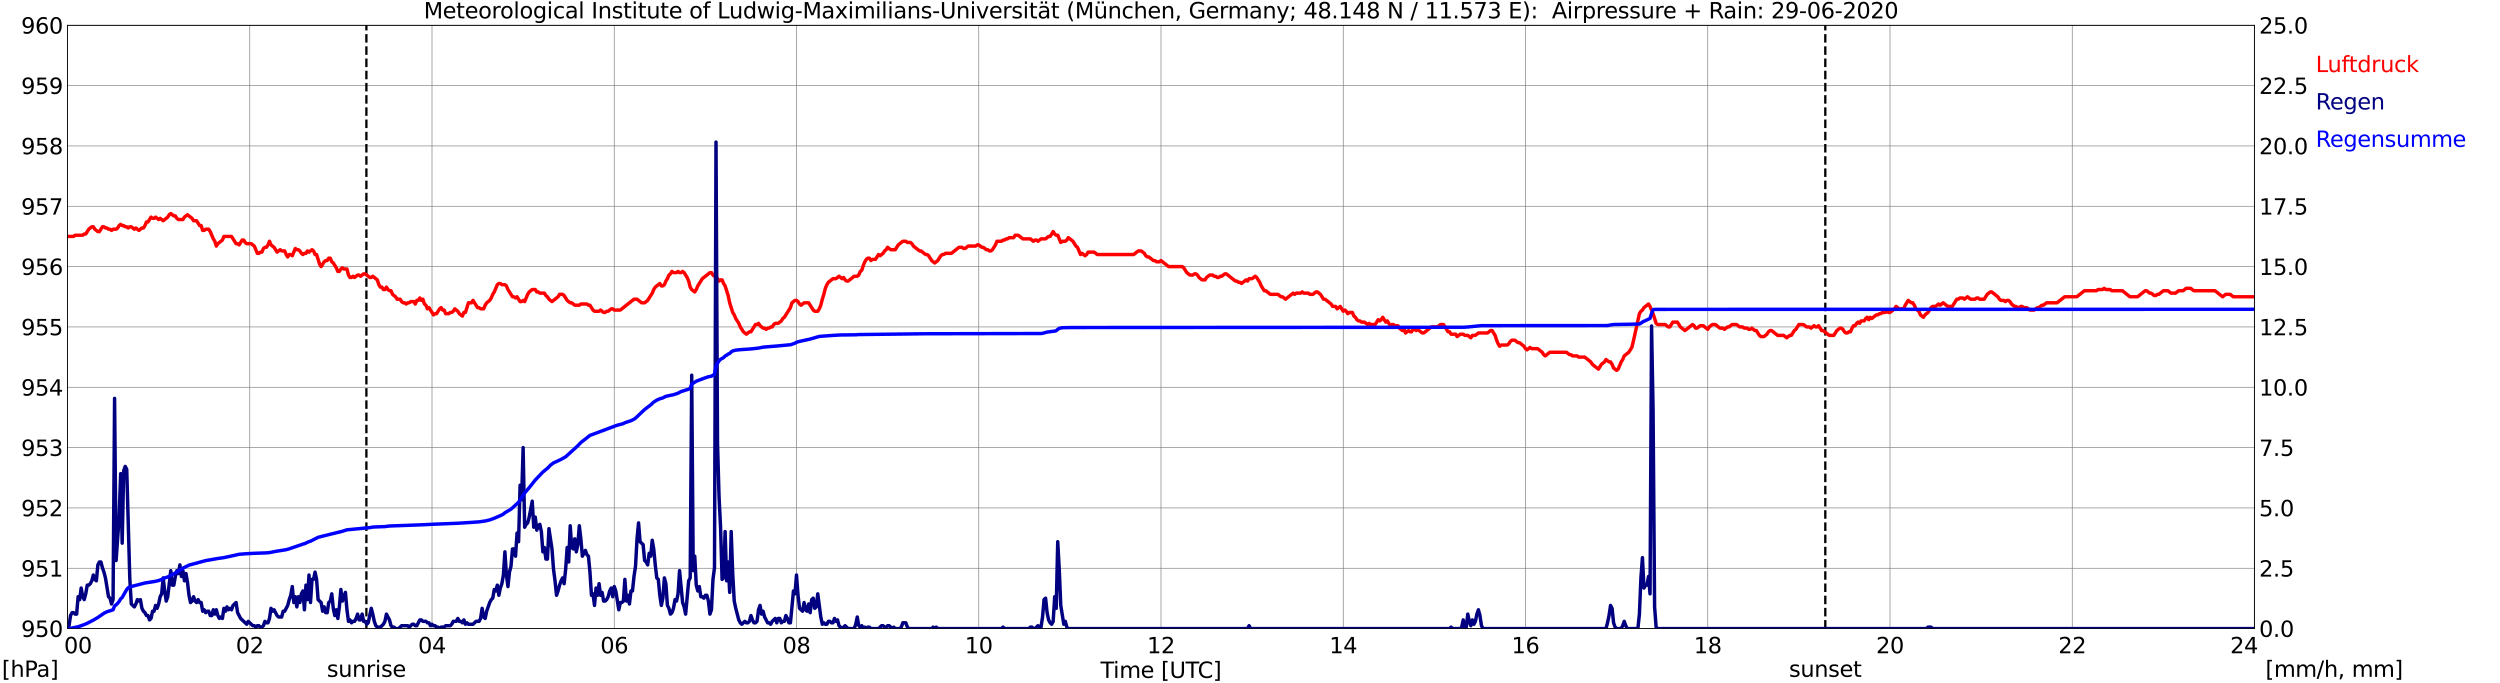 <?xml version="1.0" encoding="utf-8" standalone="no"?>
<!DOCTYPE svg PUBLIC "-//W3C//DTD SVG 1.1//EN"
  "http://www.w3.org/Graphics/SVG/1.1/DTD/svg11.dtd">
<svg xmlns:xlink="http://www.w3.org/1999/xlink" width="1085.4pt" height="296.64pt" viewBox="0 0 1085.4 296.64" xmlns="http://www.w3.org/2000/svg" version="1.1">
 <defs>
  <style type="text/css">*{stroke-linejoin: round; stroke-linecap: butt}</style>
 </defs>
 <g id="figure_1">
  <g id="patch_1">
   <path d="M 0 296.64 
L 1085.4 296.64 
L 1085.4 0 
L 0 0 
z
" style="fill: #ffffff"/>
  </g>
  <g id="axes_1">
   <g id="patch_2">
    <path d="M 29.306 272.909 
L 978.814 272.909 
L 978.814 10.976 
L 29.306 10.976 
z
" style="fill: #ffffff"/>
   </g>
   <g id="patch_3">
    <path d="M 978.814 272.909 
L 978.814 272.909 
L 978.814 10.976 
L 978.814 10.976 
z
" clip-path="url(#p7b245cd234)" style="fill: #d3d3d3; opacity: 0.25; stroke: #d3d3d3; stroke-linejoin: miter"/>
   </g>
   <g id="matplotlib.axis_1">
    <g id="xtick_1">
     <g id="line2d_1">
      <path d="M 29.306 272.909 
L 29.306 10.976 
" clip-path="url(#p7b245cd234)" style="fill: none; stroke: #808080; stroke-width: 0.3; stroke-linecap: square"/>
     </g>
     <g id="line2d_2"/>
     <g id="text_1">
      <!--    00 -->
      <g transform="translate(18.733 283.627) scale(0.095 -0.095)">
       <defs>
        <path id="DejaVuSans-20" transform="scale(0.016)"/>
        <path id="DejaVuSans-30" d="M 2034 4250 
Q 1547 4250 1301 3770 
Q 1056 3291 1056 2328 
Q 1056 1369 1301 889 
Q 1547 409 2034 409 
Q 2525 409 2770 889 
Q 3016 1369 3016 2328 
Q 3016 3291 2770 3770 
Q 2525 4250 2034 4250 
z
M 2034 4750 
Q 2819 4750 3233 4129 
Q 3647 3509 3647 2328 
Q 3647 1150 3233 529 
Q 2819 -91 2034 -91 
Q 1250 -91 836 529 
Q 422 1150 422 2328 
Q 422 3509 836 4129 
Q 1250 4750 2034 4750 
z
" transform="scale(0.016)"/>
       </defs>
       <use xlink:href="#DejaVuSans-20"/>
       <use xlink:href="#DejaVuSans-20" transform="translate(31.787 0)"/>
       <use xlink:href="#DejaVuSans-20" transform="translate(63.574 0)"/>
       <use xlink:href="#DejaVuSans-30" transform="translate(95.361 0)"/>
       <use xlink:href="#DejaVuSans-30" transform="translate(158.984 0)"/>
      </g>
     </g>
    </g>
    <g id="xtick_2">
     <g id="line2d_3">
      <path d="M 108.431 272.909 
L 108.431 10.976 
" clip-path="url(#p7b245cd234)" style="fill: none; stroke: #808080; stroke-width: 0.3; stroke-linecap: square"/>
     </g>
     <g id="line2d_4"/>
     <g id="text_2">
      <!-- 02 -->
      <g transform="translate(102.387 283.627) scale(0.095 -0.095)">
       <defs>
        <path id="DejaVuSans-32" d="M 1228 531 
L 3431 531 
L 3431 0 
L 469 0 
L 469 531 
Q 828 903 1448 1529 
Q 2069 2156 2228 2338 
Q 2531 2678 2651 2914 
Q 2772 3150 2772 3378 
Q 2772 3750 2511 3984 
Q 2250 4219 1831 4219 
Q 1534 4219 1204 4116 
Q 875 4013 500 3803 
L 500 4441 
Q 881 4594 1212 4672 
Q 1544 4750 1819 4750 
Q 2544 4750 2975 4387 
Q 3406 4025 3406 3419 
Q 3406 3131 3298 2873 
Q 3191 2616 2906 2266 
Q 2828 2175 2409 1742 
Q 1991 1309 1228 531 
z
" transform="scale(0.016)"/>
       </defs>
       <use xlink:href="#DejaVuSans-30"/>
       <use xlink:href="#DejaVuSans-32" transform="translate(63.623 0)"/>
      </g>
     </g>
    </g>
    <g id="xtick_3">
     <g id="line2d_5">
      <path d="M 187.557 272.909 
L 187.557 10.976 
" clip-path="url(#p7b245cd234)" style="fill: none; stroke: #808080; stroke-width: 0.3; stroke-linecap: square"/>
     </g>
     <g id="line2d_6"/>
     <g id="text_3">
      <!-- 04 -->
      <g transform="translate(181.513 283.627) scale(0.095 -0.095)">
       <defs>
        <path id="DejaVuSans-34" d="M 2419 4116 
L 825 1625 
L 2419 1625 
L 2419 4116 
z
M 2253 4666 
L 3047 4666 
L 3047 1625 
L 3713 1625 
L 3713 1100 
L 3047 1100 
L 3047 0 
L 2419 0 
L 2419 1100 
L 313 1100 
L 313 1709 
L 2253 4666 
z
" transform="scale(0.016)"/>
       </defs>
       <use xlink:href="#DejaVuSans-30"/>
       <use xlink:href="#DejaVuSans-34" transform="translate(63.623 0)"/>
      </g>
     </g>
    </g>
    <g id="xtick_4">
     <g id="line2d_7">
      <path d="M 266.683 272.909 
L 266.683 10.976 
" clip-path="url(#p7b245cd234)" style="fill: none; stroke: #808080; stroke-width: 0.3; stroke-linecap: square"/>
     </g>
     <g id="line2d_8"/>
     <g id="text_4">
      <!-- 06 -->
      <g transform="translate(260.638 283.627) scale(0.095 -0.095)">
       <defs>
        <path id="DejaVuSans-36" d="M 2113 2584 
Q 1688 2584 1439 2293 
Q 1191 2003 1191 1497 
Q 1191 994 1439 701 
Q 1688 409 2113 409 
Q 2538 409 2786 701 
Q 3034 994 3034 1497 
Q 3034 2003 2786 2293 
Q 2538 2584 2113 2584 
z
M 3366 4563 
L 3366 3988 
Q 3128 4100 2886 4159 
Q 2644 4219 2406 4219 
Q 1781 4219 1451 3797 
Q 1122 3375 1075 2522 
Q 1259 2794 1537 2939 
Q 1816 3084 2150 3084 
Q 2853 3084 3261 2657 
Q 3669 2231 3669 1497 
Q 3669 778 3244 343 
Q 2819 -91 2113 -91 
Q 1303 -91 875 529 
Q 447 1150 447 2328 
Q 447 3434 972 4092 
Q 1497 4750 2381 4750 
Q 2619 4750 2861 4703 
Q 3103 4656 3366 4563 
z
" transform="scale(0.016)"/>
       </defs>
       <use xlink:href="#DejaVuSans-30"/>
       <use xlink:href="#DejaVuSans-36" transform="translate(63.623 0)"/>
      </g>
     </g>
    </g>
    <g id="xtick_5">
     <g id="line2d_9">
      <path d="M 345.808 272.909 
L 345.808 10.976 
" clip-path="url(#p7b245cd234)" style="fill: none; stroke: #808080; stroke-width: 0.3; stroke-linecap: square"/>
     </g>
     <g id="line2d_10"/>
     <g id="text_5">
      <!-- 08 -->
      <g transform="translate(339.764 283.627) scale(0.095 -0.095)">
       <defs>
        <path id="DejaVuSans-38" d="M 2034 2216 
Q 1584 2216 1326 1975 
Q 1069 1734 1069 1313 
Q 1069 891 1326 650 
Q 1584 409 2034 409 
Q 2484 409 2743 651 
Q 3003 894 3003 1313 
Q 3003 1734 2745 1975 
Q 2488 2216 2034 2216 
z
M 1403 2484 
Q 997 2584 770 2862 
Q 544 3141 544 3541 
Q 544 4100 942 4425 
Q 1341 4750 2034 4750 
Q 2731 4750 3128 4425 
Q 3525 4100 3525 3541 
Q 3525 3141 3298 2862 
Q 3072 2584 2669 2484 
Q 3125 2378 3379 2068 
Q 3634 1759 3634 1313 
Q 3634 634 3220 271 
Q 2806 -91 2034 -91 
Q 1263 -91 848 271 
Q 434 634 434 1313 
Q 434 1759 690 2068 
Q 947 2378 1403 2484 
z
M 1172 3481 
Q 1172 3119 1398 2916 
Q 1625 2713 2034 2713 
Q 2441 2713 2670 2916 
Q 2900 3119 2900 3481 
Q 2900 3844 2670 4047 
Q 2441 4250 2034 4250 
Q 1625 4250 1398 4047 
Q 1172 3844 1172 3481 
z
" transform="scale(0.016)"/>
       </defs>
       <use xlink:href="#DejaVuSans-30"/>
       <use xlink:href="#DejaVuSans-38" transform="translate(63.623 0)"/>
      </g>
     </g>
    </g>
    <g id="xtick_6">
     <g id="line2d_11">
      <path d="M 424.934 272.909 
L 424.934 10.976 
" clip-path="url(#p7b245cd234)" style="fill: none; stroke: #808080; stroke-width: 0.3; stroke-linecap: square"/>
     </g>
     <g id="line2d_12"/>
     <g id="text_6">
      <!-- 10 -->
      <g transform="translate(418.89 283.627) scale(0.095 -0.095)">
       <defs>
        <path id="DejaVuSans-31" d="M 794 531 
L 1825 531 
L 1825 4091 
L 703 3866 
L 703 4441 
L 1819 4666 
L 2450 4666 
L 2450 531 
L 3481 531 
L 3481 0 
L 794 0 
L 794 531 
z
" transform="scale(0.016)"/>
       </defs>
       <use xlink:href="#DejaVuSans-31"/>
       <use xlink:href="#DejaVuSans-30" transform="translate(63.623 0)"/>
      </g>
     </g>
    </g>
    <g id="xtick_7">
     <g id="line2d_13">
      <path d="M 504.06 272.909 
L 504.06 10.976 
" clip-path="url(#p7b245cd234)" style="fill: none; stroke: #808080; stroke-width: 0.3; stroke-linecap: square"/>
     </g>
     <g id="line2d_14"/>
     <g id="text_7">
      <!-- 12 -->
      <g transform="translate(498.015 283.627) scale(0.095 -0.095)">
       <use xlink:href="#DejaVuSans-31"/>
       <use xlink:href="#DejaVuSans-32" transform="translate(63.623 0)"/>
      </g>
     </g>
    </g>
    <g id="xtick_8">
     <g id="line2d_15">
      <path d="M 583.185 272.909 
L 583.185 10.976 
" clip-path="url(#p7b245cd234)" style="fill: none; stroke: #808080; stroke-width: 0.3; stroke-linecap: square"/>
     </g>
     <g id="line2d_16"/>
     <g id="text_8">
      <!-- 14 -->
      <g transform="translate(577.141 283.627) scale(0.095 -0.095)">
       <use xlink:href="#DejaVuSans-31"/>
       <use xlink:href="#DejaVuSans-34" transform="translate(63.623 0)"/>
      </g>
     </g>
    </g>
    <g id="xtick_9">
     <g id="line2d_17">
      <path d="M 662.311 272.909 
L 662.311 10.976 
" clip-path="url(#p7b245cd234)" style="fill: none; stroke: #808080; stroke-width: 0.3; stroke-linecap: square"/>
     </g>
     <g id="line2d_18"/>
     <g id="text_9">
      <!-- 16 -->
      <g transform="translate(656.267 283.627) scale(0.095 -0.095)">
       <use xlink:href="#DejaVuSans-31"/>
       <use xlink:href="#DejaVuSans-36" transform="translate(63.623 0)"/>
      </g>
     </g>
    </g>
    <g id="xtick_10">
     <g id="line2d_19">
      <path d="M 741.437 272.909 
L 741.437 10.976 
" clip-path="url(#p7b245cd234)" style="fill: none; stroke: #808080; stroke-width: 0.3; stroke-linecap: square"/>
     </g>
     <g id="line2d_20"/>
     <g id="text_10">
      <!-- 18 -->
      <g transform="translate(735.392 283.627) scale(0.095 -0.095)">
       <use xlink:href="#DejaVuSans-31"/>
       <use xlink:href="#DejaVuSans-38" transform="translate(63.623 0)"/>
      </g>
     </g>
    </g>
    <g id="xtick_11">
     <g id="line2d_21">
      <path d="M 820.562 272.909 
L 820.562 10.976 
" clip-path="url(#p7b245cd234)" style="fill: none; stroke: #808080; stroke-width: 0.3; stroke-linecap: square"/>
     </g>
     <g id="line2d_22"/>
     <g id="text_11">
      <!-- 20 -->
      <g transform="translate(814.518 283.627) scale(0.095 -0.095)">
       <use xlink:href="#DejaVuSans-32"/>
       <use xlink:href="#DejaVuSans-30" transform="translate(63.623 0)"/>
      </g>
     </g>
    </g>
    <g id="xtick_12">
     <g id="line2d_23">
      <path d="M 899.688 272.909 
L 899.688 10.976 
" clip-path="url(#p7b245cd234)" style="fill: none; stroke: #808080; stroke-width: 0.3; stroke-linecap: square"/>
     </g>
     <g id="line2d_24"/>
     <g id="text_12">
      <!-- 22 -->
      <g transform="translate(893.644 283.627) scale(0.095 -0.095)">
       <use xlink:href="#DejaVuSans-32"/>
       <use xlink:href="#DejaVuSans-32" transform="translate(63.623 0)"/>
      </g>
     </g>
    </g>
    <g id="xtick_13">
     <g id="line2d_25">
      <path d="M 978.814 272.909 
L 978.814 10.976 
" clip-path="url(#p7b245cd234)" style="fill: none; stroke: #808080; stroke-width: 0.3; stroke-linecap: square"/>
     </g>
     <g id="line2d_26"/>
     <g id="text_13">
      <!-- 24    -->
      <g transform="translate(968.241 283.627) scale(0.095 -0.095)">
       <use xlink:href="#DejaVuSans-32"/>
       <use xlink:href="#DejaVuSans-34" transform="translate(63.623 0)"/>
       <use xlink:href="#DejaVuSans-20" transform="translate(127.246 0)"/>
       <use xlink:href="#DejaVuSans-20" transform="translate(159.033 0)"/>
       <use xlink:href="#DejaVuSans-20" transform="translate(190.82 0)"/>
      </g>
     </g>
    </g>
    <g id="text_14">
     <!-- Time [UTC] -->
     <g transform="translate(477.806 294.322) scale(0.095 -0.095)">
      <defs>
       <path id="DejaVuSans-54" d="M -19 4666 
L 3928 4666 
L 3928 4134 
L 2272 4134 
L 2272 0 
L 1638 0 
L 1638 4134 
L -19 4134 
L -19 4666 
z
" transform="scale(0.016)"/>
       <path id="DejaVuSans-69" d="M 603 3500 
L 1178 3500 
L 1178 0 
L 603 0 
L 603 3500 
z
M 603 4863 
L 1178 4863 
L 1178 4134 
L 603 4134 
L 603 4863 
z
" transform="scale(0.016)"/>
       <path id="DejaVuSans-6d" d="M 3328 2828 
Q 3544 3216 3844 3400 
Q 4144 3584 4550 3584 
Q 5097 3584 5394 3201 
Q 5691 2819 5691 2113 
L 5691 0 
L 5113 0 
L 5113 2094 
Q 5113 2597 4934 2840 
Q 4756 3084 4391 3084 
Q 3944 3084 3684 2787 
Q 3425 2491 3425 1978 
L 3425 0 
L 2847 0 
L 2847 2094 
Q 2847 2600 2669 2842 
Q 2491 3084 2119 3084 
Q 1678 3084 1418 2786 
Q 1159 2488 1159 1978 
L 1159 0 
L 581 0 
L 581 3500 
L 1159 3500 
L 1159 2956 
Q 1356 3278 1631 3431 
Q 1906 3584 2284 3584 
Q 2666 3584 2933 3390 
Q 3200 3197 3328 2828 
z
" transform="scale(0.016)"/>
       <path id="DejaVuSans-65" d="M 3597 1894 
L 3597 1613 
L 953 1613 
Q 991 1019 1311 708 
Q 1631 397 2203 397 
Q 2534 397 2845 478 
Q 3156 559 3463 722 
L 3463 178 
Q 3153 47 2828 -22 
Q 2503 -91 2169 -91 
Q 1331 -91 842 396 
Q 353 884 353 1716 
Q 353 2575 817 3079 
Q 1281 3584 2069 3584 
Q 2775 3584 3186 3129 
Q 3597 2675 3597 1894 
z
M 3022 2063 
Q 3016 2534 2758 2815 
Q 2500 3097 2075 3097 
Q 1594 3097 1305 2825 
Q 1016 2553 972 2059 
L 3022 2063 
z
" transform="scale(0.016)"/>
       <path id="DejaVuSans-5b" d="M 550 4863 
L 1875 4863 
L 1875 4416 
L 1125 4416 
L 1125 -397 
L 1875 -397 
L 1875 -844 
L 550 -844 
L 550 4863 
z
" transform="scale(0.016)"/>
       <path id="DejaVuSans-55" d="M 556 4666 
L 1191 4666 
L 1191 1831 
Q 1191 1081 1462 751 
Q 1734 422 2344 422 
Q 2950 422 3222 751 
Q 3494 1081 3494 1831 
L 3494 4666 
L 4128 4666 
L 4128 1753 
Q 4128 841 3676 375 
Q 3225 -91 2344 -91 
Q 1459 -91 1007 375 
Q 556 841 556 1753 
L 556 4666 
z
" transform="scale(0.016)"/>
       <path id="DejaVuSans-43" d="M 4122 4306 
L 4122 3641 
Q 3803 3938 3442 4084 
Q 3081 4231 2675 4231 
Q 1875 4231 1450 3742 
Q 1025 3253 1025 2328 
Q 1025 1406 1450 917 
Q 1875 428 2675 428 
Q 3081 428 3442 575 
Q 3803 722 4122 1019 
L 4122 359 
Q 3791 134 3420 21 
Q 3050 -91 2638 -91 
Q 1578 -91 968 557 
Q 359 1206 359 2328 
Q 359 3453 968 4101 
Q 1578 4750 2638 4750 
Q 3056 4750 3426 4639 
Q 3797 4528 4122 4306 
z
" transform="scale(0.016)"/>
       <path id="DejaVuSans-5d" d="M 1947 4863 
L 1947 -844 
L 622 -844 
L 622 -397 
L 1369 -397 
L 1369 4416 
L 622 4416 
L 622 4863 
L 1947 4863 
z
" transform="scale(0.016)"/>
      </defs>
      <use xlink:href="#DejaVuSans-54"/>
      <use xlink:href="#DejaVuSans-69" transform="translate(57.959 0)"/>
      <use xlink:href="#DejaVuSans-6d" transform="translate(85.742 0)"/>
      <use xlink:href="#DejaVuSans-65" transform="translate(183.154 0)"/>
      <use xlink:href="#DejaVuSans-20" transform="translate(244.678 0)"/>
      <use xlink:href="#DejaVuSans-5b" transform="translate(276.465 0)"/>
      <use xlink:href="#DejaVuSans-55" transform="translate(315.479 0)"/>
      <use xlink:href="#DejaVuSans-54" transform="translate(388.672 0)"/>
      <use xlink:href="#DejaVuSans-43" transform="translate(443.881 0)"/>
      <use xlink:href="#DejaVuSans-5d" transform="translate(513.705 0)"/>
     </g>
    </g>
   </g>
   <g id="matplotlib.axis_2">
    <g id="ytick_1">
     <g id="line2d_27">
      <path d="M 29.306 272.909 
L 978.814 272.909 
" clip-path="url(#p7b245cd234)" style="fill: none; stroke: #808080; stroke-width: 0.3; stroke-linecap: square"/>
     </g>
     <g id="line2d_28"/>
     <g id="text_15">
      <!-- 950 -->
      <g transform="translate(9.173 276.518) scale(0.095 -0.095)">
       <defs>
        <path id="DejaVuSans-39" d="M 703 97 
L 703 672 
Q 941 559 1184 500 
Q 1428 441 1663 441 
Q 2288 441 2617 861 
Q 2947 1281 2994 2138 
Q 2813 1869 2534 1725 
Q 2256 1581 1919 1581 
Q 1219 1581 811 2004 
Q 403 2428 403 3163 
Q 403 3881 828 4315 
Q 1253 4750 1959 4750 
Q 2769 4750 3195 4129 
Q 3622 3509 3622 2328 
Q 3622 1225 3098 567 
Q 2575 -91 1691 -91 
Q 1453 -91 1209 -44 
Q 966 3 703 97 
z
M 1959 2075 
Q 2384 2075 2632 2365 
Q 2881 2656 2881 3163 
Q 2881 3666 2632 3958 
Q 2384 4250 1959 4250 
Q 1534 4250 1286 3958 
Q 1038 3666 1038 3163 
Q 1038 2656 1286 2365 
Q 1534 2075 1959 2075 
z
" transform="scale(0.016)"/>
        <path id="DejaVuSans-35" d="M 691 4666 
L 3169 4666 
L 3169 4134 
L 1269 4134 
L 1269 2991 
Q 1406 3038 1543 3061 
Q 1681 3084 1819 3084 
Q 2600 3084 3056 2656 
Q 3513 2228 3513 1497 
Q 3513 744 3044 326 
Q 2575 -91 1722 -91 
Q 1428 -91 1123 -41 
Q 819 9 494 109 
L 494 744 
Q 775 591 1075 516 
Q 1375 441 1709 441 
Q 2250 441 2565 725 
Q 2881 1009 2881 1497 
Q 2881 1984 2565 2268 
Q 2250 2553 1709 2553 
Q 1456 2553 1204 2497 
Q 953 2441 691 2322 
L 691 4666 
z
" transform="scale(0.016)"/>
       </defs>
       <use xlink:href="#DejaVuSans-39"/>
       <use xlink:href="#DejaVuSans-35" transform="translate(63.623 0)"/>
       <use xlink:href="#DejaVuSans-30" transform="translate(127.246 0)"/>
      </g>
     </g>
    </g>
    <g id="ytick_2">
     <g id="line2d_29">
      <path d="M 29.306 246.715 
L 978.814 246.715 
" clip-path="url(#p7b245cd234)" style="fill: none; stroke: #808080; stroke-width: 0.3; stroke-linecap: square"/>
     </g>
     <g id="line2d_30"/>
     <g id="text_16">
      <!-- 951 -->
      <g transform="translate(9.173 250.325) scale(0.095 -0.095)">
       <use xlink:href="#DejaVuSans-39"/>
       <use xlink:href="#DejaVuSans-35" transform="translate(63.623 0)"/>
       <use xlink:href="#DejaVuSans-31" transform="translate(127.246 0)"/>
      </g>
     </g>
    </g>
    <g id="ytick_3">
     <g id="line2d_31">
      <path d="M 29.306 220.522 
L 978.814 220.522 
" clip-path="url(#p7b245cd234)" style="fill: none; stroke: #808080; stroke-width: 0.3; stroke-linecap: square"/>
     </g>
     <g id="line2d_32"/>
     <g id="text_17">
      <!-- 952 -->
      <g transform="translate(9.173 224.131) scale(0.095 -0.095)">
       <use xlink:href="#DejaVuSans-39"/>
       <use xlink:href="#DejaVuSans-35" transform="translate(63.623 0)"/>
       <use xlink:href="#DejaVuSans-32" transform="translate(127.246 0)"/>
      </g>
     </g>
    </g>
    <g id="ytick_4">
     <g id="line2d_33">
      <path d="M 29.306 194.329 
L 978.814 194.329 
" clip-path="url(#p7b245cd234)" style="fill: none; stroke: #808080; stroke-width: 0.3; stroke-linecap: square"/>
     </g>
     <g id="line2d_34"/>
     <g id="text_18">
      <!-- 953 -->
      <g transform="translate(9.173 197.938) scale(0.095 -0.095)">
       <defs>
        <path id="DejaVuSans-33" d="M 2597 2516 
Q 3050 2419 3304 2112 
Q 3559 1806 3559 1356 
Q 3559 666 3084 287 
Q 2609 -91 1734 -91 
Q 1441 -91 1130 -33 
Q 819 25 488 141 
L 488 750 
Q 750 597 1062 519 
Q 1375 441 1716 441 
Q 2309 441 2620 675 
Q 2931 909 2931 1356 
Q 2931 1769 2642 2001 
Q 2353 2234 1838 2234 
L 1294 2234 
L 1294 2753 
L 1863 2753 
Q 2328 2753 2575 2939 
Q 2822 3125 2822 3475 
Q 2822 3834 2567 4026 
Q 2313 4219 1838 4219 
Q 1578 4219 1281 4162 
Q 984 4106 628 3988 
L 628 4550 
Q 988 4650 1302 4700 
Q 1616 4750 1894 4750 
Q 2613 4750 3031 4423 
Q 3450 4097 3450 3541 
Q 3450 3153 3228 2886 
Q 3006 2619 2597 2516 
z
" transform="scale(0.016)"/>
       </defs>
       <use xlink:href="#DejaVuSans-39"/>
       <use xlink:href="#DejaVuSans-35" transform="translate(63.623 0)"/>
       <use xlink:href="#DejaVuSans-33" transform="translate(127.246 0)"/>
      </g>
     </g>
    </g>
    <g id="ytick_5">
     <g id="line2d_35">
      <path d="M 29.306 168.136 
L 978.814 168.136 
" clip-path="url(#p7b245cd234)" style="fill: none; stroke: #808080; stroke-width: 0.3; stroke-linecap: square"/>
     </g>
     <g id="line2d_36"/>
     <g id="text_19">
      <!-- 954 -->
      <g transform="translate(9.173 171.745) scale(0.095 -0.095)">
       <use xlink:href="#DejaVuSans-39"/>
       <use xlink:href="#DejaVuSans-35" transform="translate(63.623 0)"/>
       <use xlink:href="#DejaVuSans-34" transform="translate(127.246 0)"/>
      </g>
     </g>
    </g>
    <g id="ytick_6">
     <g id="line2d_37">
      <path d="M 29.306 141.942 
L 978.814 141.942 
" clip-path="url(#p7b245cd234)" style="fill: none; stroke: #808080; stroke-width: 0.3; stroke-linecap: square"/>
     </g>
     <g id="line2d_38"/>
     <g id="text_20">
      <!-- 955 -->
      <g transform="translate(9.173 145.551) scale(0.095 -0.095)">
       <use xlink:href="#DejaVuSans-39"/>
       <use xlink:href="#DejaVuSans-35" transform="translate(63.623 0)"/>
       <use xlink:href="#DejaVuSans-35" transform="translate(127.246 0)"/>
      </g>
     </g>
    </g>
    <g id="ytick_7">
     <g id="line2d_39">
      <path d="M 29.306 115.749 
L 978.814 115.749 
" clip-path="url(#p7b245cd234)" style="fill: none; stroke: #808080; stroke-width: 0.3; stroke-linecap: square"/>
     </g>
     <g id="line2d_40"/>
     <g id="text_21">
      <!-- 956 -->
      <g transform="translate(9.173 119.358) scale(0.095 -0.095)">
       <use xlink:href="#DejaVuSans-39"/>
       <use xlink:href="#DejaVuSans-35" transform="translate(63.623 0)"/>
       <use xlink:href="#DejaVuSans-36" transform="translate(127.246 0)"/>
      </g>
     </g>
    </g>
    <g id="ytick_8">
     <g id="line2d_41">
      <path d="M 29.306 89.556 
L 978.814 89.556 
" clip-path="url(#p7b245cd234)" style="fill: none; stroke: #808080; stroke-width: 0.3; stroke-linecap: square"/>
     </g>
     <g id="line2d_42"/>
     <g id="text_22">
      <!-- 957 -->
      <g transform="translate(9.173 93.165) scale(0.095 -0.095)">
       <defs>
        <path id="DejaVuSans-37" d="M 525 4666 
L 3525 4666 
L 3525 4397 
L 1831 0 
L 1172 0 
L 2766 4134 
L 525 4134 
L 525 4666 
z
" transform="scale(0.016)"/>
       </defs>
       <use xlink:href="#DejaVuSans-39"/>
       <use xlink:href="#DejaVuSans-35" transform="translate(63.623 0)"/>
       <use xlink:href="#DejaVuSans-37" transform="translate(127.246 0)"/>
      </g>
     </g>
    </g>
    <g id="ytick_9">
     <g id="line2d_43">
      <path d="M 29.306 63.362 
L 978.814 63.362 
" clip-path="url(#p7b245cd234)" style="fill: none; stroke: #808080; stroke-width: 0.3; stroke-linecap: square"/>
     </g>
     <g id="line2d_44"/>
     <g id="text_23">
      <!-- 958 -->
      <g transform="translate(9.173 66.972) scale(0.095 -0.095)">
       <use xlink:href="#DejaVuSans-39"/>
       <use xlink:href="#DejaVuSans-35" transform="translate(63.623 0)"/>
       <use xlink:href="#DejaVuSans-38" transform="translate(127.246 0)"/>
      </g>
     </g>
    </g>
    <g id="ytick_10">
     <g id="line2d_45">
      <path d="M 29.306 37.169 
L 978.814 37.169 
" clip-path="url(#p7b245cd234)" style="fill: none; stroke: #808080; stroke-width: 0.3; stroke-linecap: square"/>
     </g>
     <g id="line2d_46"/>
     <g id="text_24">
      <!-- 959 -->
      <g transform="translate(9.173 40.778) scale(0.095 -0.095)">
       <use xlink:href="#DejaVuSans-39"/>
       <use xlink:href="#DejaVuSans-35" transform="translate(63.623 0)"/>
       <use xlink:href="#DejaVuSans-39" transform="translate(127.246 0)"/>
      </g>
     </g>
    </g>
    <g id="ytick_11">
     <g id="line2d_47">
      <path d="M 29.306 10.976 
L 978.814 10.976 
" clip-path="url(#p7b245cd234)" style="fill: none; stroke: #808080; stroke-width: 0.3; stroke-linecap: square"/>
     </g>
     <g id="line2d_48"/>
     <g id="text_25">
      <!-- 960 -->
      <g transform="translate(9.173 14.585) scale(0.095 -0.095)">
       <use xlink:href="#DejaVuSans-39"/>
       <use xlink:href="#DejaVuSans-36" transform="translate(63.623 0)"/>
       <use xlink:href="#DejaVuSans-30" transform="translate(127.246 0)"/>
      </g>
     </g>
    </g>
   </g>
   <g id="line2d_49">
    <path d="M 159.072 272.909 
L 159.072 10.976 
" clip-path="url(#p7b245cd234)" style="fill: none; stroke-dasharray: 3.7,1.6; stroke-dashoffset: 0; stroke: #000000"/>
   </g>
   <g id="line2d_50">
    <path d="M 792.473 272.909 
L 792.473 10.976 
" clip-path="url(#p7b245cd234)" style="fill: none; stroke-dasharray: 3.7,1.6; stroke-dashoffset: 0; stroke: #000000"/>
   </g>
   <g id="line2d_51">
    <path d="M 29.306 102.652 
L 31.943 102.652 
L 32.603 102.128 
L 35.9 102.128 
L 36.559 101.605 
L 37.218 101.605 
L 38.537 99.509 
L 39.856 98.461 
L 40.515 98.461 
L 41.175 99.509 
L 42.493 100.557 
L 43.153 100.557 
L 44.472 98.461 
L 45.131 98.461 
L 45.79 98.985 
L 46.45 98.985 
L 47.109 99.509 
L 47.768 99.509 
L 48.428 100.033 
L 49.087 99.509 
L 50.406 99.509 
L 51.065 98.985 
L 51.725 97.937 
L 52.384 97.414 
L 53.043 97.937 
L 53.703 97.937 
L 54.362 98.461 
L 55.022 98.461 
L 55.681 98.985 
L 56.34 98.461 
L 57 98.461 
L 58.319 99.509 
L 58.978 98.985 
L 60.297 100.033 
L 61.615 98.985 
L 62.275 98.985 
L 62.934 97.937 
L 63.594 96.366 
L 64.253 96.366 
L 65.572 94.27 
L 66.231 94.794 
L 66.89 94.794 
L 67.55 94.27 
L 68.869 95.318 
L 69.528 94.794 
L 70.847 95.842 
L 72.825 94.27 
L 73.484 93.223 
L 74.144 92.699 
L 75.462 93.747 
L 76.122 93.747 
L 76.781 94.794 
L 77.441 95.318 
L 79.419 95.318 
L 80.078 94.27 
L 81.397 93.223 
L 83.375 94.794 
L 84.034 95.842 
L 85.353 95.842 
L 86.672 97.937 
L 87.331 97.937 
L 87.991 100.033 
L 88.65 100.033 
L 89.309 99.509 
L 90.628 99.509 
L 91.288 100.557 
L 92.606 103.7 
L 93.266 104.748 
L 93.925 106.843 
L 94.584 105.795 
L 96.563 104.224 
L 97.222 102.652 
L 100.519 102.652 
L 102.497 105.795 
L 103.156 105.795 
L 103.816 106.319 
L 105.135 104.224 
L 105.794 104.224 
L 106.453 105.272 
L 107.113 105.795 
L 109.091 105.795 
L 110.41 106.843 
L 111.728 109.986 
L 112.388 109.986 
L 113.047 109.463 
L 113.707 109.463 
L 114.366 107.891 
L 115.025 107.367 
L 115.685 107.367 
L 116.344 106.319 
L 117.003 104.748 
L 117.663 106.319 
L 118.982 107.367 
L 120.3 109.463 
L 121.619 108.415 
L 122.278 108.939 
L 123.597 108.939 
L 124.257 110.51 
L 124.916 111.558 
L 125.575 110.51 
L 126.235 110.51 
L 126.894 111.034 
L 128.213 107.891 
L 128.872 108.415 
L 129.532 108.415 
L 130.191 108.939 
L 130.85 109.986 
L 131.51 110.51 
L 132.169 109.986 
L 132.829 109.986 
L 133.488 108.939 
L 134.147 109.463 
L 135.466 108.415 
L 136.125 108.939 
L 136.785 110.51 
L 137.444 110.51 
L 138.763 114.701 
L 139.422 115.749 
L 140.741 113.653 
L 141.4 113.13 
L 142.06 113.13 
L 142.719 112.082 
L 143.379 112.082 
L 144.038 113.653 
L 144.697 114.177 
L 146.016 116.273 
L 146.676 117.844 
L 147.335 117.844 
L 147.994 116.797 
L 148.654 116.273 
L 149.313 116.797 
L 150.632 116.797 
L 151.291 119.416 
L 151.951 120.464 
L 152.61 120.464 
L 153.269 119.94 
L 153.929 120.464 
L 155.247 119.416 
L 155.907 119.416 
L 156.566 119.94 
L 157.885 118.892 
L 158.544 118.892 
L 160.523 120.464 
L 161.182 120.464 
L 161.841 119.94 
L 163.819 121.511 
L 164.479 123.607 
L 165.138 124.655 
L 165.798 124.655 
L 166.457 125.702 
L 167.116 125.702 
L 167.776 124.655 
L 168.435 125.702 
L 169.094 126.226 
L 169.754 126.226 
L 170.413 127.798 
L 171.732 128.846 
L 172.391 129.893 
L 173.71 129.893 
L 174.37 130.941 
L 175.029 131.465 
L 175.688 131.465 
L 176.348 131.989 
L 177.007 131.465 
L 177.666 131.465 
L 178.326 130.941 
L 179.645 130.941 
L 180.304 131.989 
L 180.963 130.417 
L 181.623 130.417 
L 182.282 129.369 
L 182.941 130.417 
L 183.601 129.893 
L 184.26 131.989 
L 184.92 132.513 
L 185.579 134.084 
L 186.238 133.56 
L 188.216 136.704 
L 188.876 136.18 
L 189.535 136.18 
L 190.854 134.084 
L 191.513 133.56 
L 192.173 134.608 
L 192.832 134.608 
L 193.492 136.18 
L 194.81 136.18 
L 195.47 135.656 
L 196.129 135.656 
L 196.788 135.132 
L 197.448 134.084 
L 198.767 135.132 
L 199.426 136.18 
L 200.745 137.227 
L 201.404 135.656 
L 202.063 135.656 
L 203.382 131.465 
L 204.701 131.465 
L 205.36 130.417 
L 207.339 133.56 
L 207.998 133.56 
L 208.657 134.084 
L 209.976 134.084 
L 210.635 132.513 
L 211.295 131.465 
L 212.614 130.417 
L 213.273 129.369 
L 213.932 127.798 
L 214.592 126.75 
L 215.91 123.607 
L 216.57 123.083 
L 217.229 123.083 
L 217.889 123.607 
L 219.207 123.607 
L 219.867 124.131 
L 220.526 125.702 
L 222.504 128.846 
L 223.164 128.846 
L 223.823 129.369 
L 224.482 128.846 
L 225.801 130.941 
L 226.461 130.941 
L 227.12 130.417 
L 227.779 130.941 
L 229.098 127.798 
L 229.757 126.75 
L 231.076 125.702 
L 232.395 125.702 
L 233.054 126.75 
L 233.714 126.75 
L 234.373 127.274 
L 236.351 127.274 
L 237.011 128.322 
L 237.67 128.846 
L 238.329 129.893 
L 239.648 130.941 
L 242.286 128.846 
L 242.945 127.798 
L 244.264 127.798 
L 244.923 128.322 
L 246.242 130.417 
L 247.561 131.465 
L 248.22 131.465 
L 249.539 132.513 
L 251.517 132.513 
L 252.176 131.989 
L 254.814 131.989 
L 255.473 132.513 
L 256.133 132.513 
L 257.451 134.608 
L 258.111 135.132 
L 260.089 135.132 
L 260.748 134.608 
L 262.067 135.656 
L 262.726 135.656 
L 263.386 135.132 
L 264.045 135.132 
L 265.364 134.084 
L 266.023 134.084 
L 266.683 134.608 
L 269.32 134.608 
L 275.255 129.893 
L 276.573 129.893 
L 278.552 131.465 
L 279.87 131.465 
L 281.189 130.417 
L 283.167 127.274 
L 283.827 125.702 
L 284.486 124.655 
L 286.464 123.083 
L 287.124 124.131 
L 287.783 124.131 
L 288.442 123.607 
L 289.102 122.035 
L 289.761 120.988 
L 290.42 119.416 
L 291.08 118.892 
L 291.739 117.844 
L 292.399 118.368 
L 293.717 118.368 
L 294.377 117.844 
L 295.036 118.368 
L 295.696 118.368 
L 296.355 117.844 
L 297.014 118.368 
L 298.333 120.464 
L 298.992 122.035 
L 299.652 124.655 
L 300.311 125.702 
L 301.63 126.75 
L 302.289 125.702 
L 302.949 124.131 
L 304.927 120.988 
L 308.224 118.368 
L 308.883 118.368 
L 309.543 119.416 
L 310.202 119.94 
L 310.861 119.94 
L 312.18 122.035 
L 312.839 121.511 
L 313.499 121.511 
L 314.158 123.083 
L 314.818 124.131 
L 316.136 128.322 
L 316.796 131.465 
L 318.114 135.656 
L 318.774 136.704 
L 319.433 138.275 
L 320.752 140.371 
L 321.411 141.942 
L 322.73 144.038 
L 324.049 145.085 
L 325.368 144.038 
L 326.027 144.038 
L 328.005 140.895 
L 328.665 140.895 
L 329.324 140.371 
L 329.983 141.418 
L 331.302 142.466 
L 331.961 142.466 
L 332.621 142.99 
L 333.28 142.466 
L 333.94 142.466 
L 334.599 141.942 
L 335.258 141.942 
L 335.918 140.895 
L 336.577 140.371 
L 337.896 140.371 
L 339.215 139.323 
L 339.874 138.275 
L 340.533 137.751 
L 343.171 133.56 
L 343.83 131.465 
L 345.149 130.417 
L 345.808 130.417 
L 346.468 130.941 
L 347.127 131.989 
L 347.787 132.513 
L 349.105 131.465 
L 351.083 131.465 
L 353.062 134.608 
L 353.721 135.132 
L 355.04 135.132 
L 355.699 134.084 
L 356.359 132.513 
L 357.018 129.893 
L 357.677 127.798 
L 358.337 125.179 
L 358.996 123.607 
L 359.655 122.559 
L 361.634 120.988 
L 362.952 120.988 
L 364.271 119.94 
L 365.59 120.988 
L 366.249 120.464 
L 366.909 121.511 
L 367.568 122.035 
L 368.227 122.035 
L 370.865 119.94 
L 372.184 119.94 
L 372.843 119.416 
L 373.502 117.844 
L 374.162 117.321 
L 374.821 115.225 
L 375.481 113.653 
L 376.14 112.606 
L 376.799 112.082 
L 377.459 112.082 
L 378.118 113.13 
L 378.777 112.606 
L 380.096 112.606 
L 381.415 110.51 
L 382.074 111.034 
L 383.393 109.986 
L 384.053 108.939 
L 384.712 108.415 
L 385.371 107.367 
L 386.69 108.415 
L 388.668 108.415 
L 389.987 106.319 
L 391.965 104.748 
L 393.284 104.748 
L 393.943 105.272 
L 395.262 105.272 
L 395.921 105.795 
L 396.581 106.843 
L 399.218 108.939 
L 399.878 108.939 
L 401.856 110.51 
L 402.515 110.51 
L 403.175 111.034 
L 404.493 113.13 
L 405.812 114.177 
L 407.131 113.13 
L 408.45 111.034 
L 409.109 110.51 
L 409.768 110.51 
L 410.428 109.986 
L 413.065 109.986 
L 416.362 107.367 
L 417.681 107.367 
L 418.34 107.891 
L 419 107.891 
L 420.318 106.843 
L 423.615 106.843 
L 424.275 106.319 
L 424.934 106.319 
L 426.253 107.367 
L 426.912 107.367 
L 428.231 108.415 
L 428.89 108.415 
L 429.55 108.939 
L 430.209 108.939 
L 430.869 108.415 
L 432.187 106.319 
L 432.847 104.748 
L 434.825 104.748 
L 435.484 104.224 
L 436.144 104.224 
L 436.803 103.7 
L 437.462 103.7 
L 438.122 103.176 
L 440.1 103.176 
L 440.759 102.128 
L 442.078 102.128 
L 444.056 103.7 
L 447.353 103.7 
L 448.672 104.748 
L 449.331 104.224 
L 449.991 104.224 
L 450.65 104.748 
L 451.969 103.7 
L 453.947 103.7 
L 455.266 102.652 
L 455.925 102.652 
L 457.244 100.557 
L 457.903 101.605 
L 458.563 102.128 
L 459.222 102.128 
L 460.541 105.272 
L 461.2 104.748 
L 462.519 104.748 
L 463.178 104.224 
L 463.838 103.176 
L 465.816 104.748 
L 467.134 106.843 
L 467.794 107.367 
L 469.113 110.51 
L 469.772 109.986 
L 471.091 111.034 
L 471.75 110.51 
L 472.409 109.463 
L 475.047 109.463 
L 476.366 110.51 
L 492.191 110.51 
L 494.169 108.939 
L 495.488 108.939 
L 496.807 109.986 
L 497.466 111.034 
L 498.125 111.558 
L 498.785 111.558 
L 500.763 113.13 
L 501.422 113.13 
L 502.082 113.653 
L 503.4 113.653 
L 504.06 113.13 
L 507.357 115.749 
L 513.291 115.749 
L 513.95 116.273 
L 515.269 118.368 
L 516.588 119.416 
L 517.907 119.416 
L 518.566 118.892 
L 519.226 118.892 
L 519.885 119.416 
L 520.544 120.464 
L 521.863 121.511 
L 523.182 121.511 
L 523.841 120.464 
L 525.16 119.416 
L 526.479 119.416 
L 527.138 119.94 
L 527.797 119.94 
L 528.457 120.464 
L 529.116 120.464 
L 529.776 119.94 
L 530.435 119.94 
L 531.754 118.892 
L 532.413 118.892 
L 536.369 122.035 
L 537.029 122.035 
L 537.688 122.559 
L 538.348 122.559 
L 539.007 123.083 
L 540.985 121.511 
L 541.644 122.035 
L 542.304 120.988 
L 543.623 120.988 
L 544.941 119.94 
L 545.601 120.464 
L 546.919 122.559 
L 547.579 124.131 
L 548.898 126.226 
L 549.557 126.226 
L 551.535 127.798 
L 554.832 127.798 
L 556.151 128.846 
L 556.81 128.846 
L 558.129 129.893 
L 561.426 127.274 
L 562.085 127.798 
L 562.745 127.274 
L 564.723 127.274 
L 565.382 126.75 
L 566.042 127.274 
L 568.02 127.274 
L 568.679 127.798 
L 569.998 127.798 
L 571.317 126.75 
L 571.976 126.75 
L 573.295 127.798 
L 574.613 129.893 
L 575.273 129.893 
L 577.91 131.989 
L 578.57 133.037 
L 579.889 133.037 
L 580.548 134.084 
L 581.867 133.037 
L 583.185 135.132 
L 583.845 134.608 
L 584.504 135.132 
L 585.164 136.18 
L 585.823 135.656 
L 587.142 135.656 
L 587.801 137.227 
L 588.46 137.751 
L 589.12 138.799 
L 589.779 139.323 
L 590.439 139.323 
L 591.098 139.847 
L 592.417 139.847 
L 593.736 140.895 
L 594.395 140.371 
L 595.054 140.895 
L 597.032 140.895 
L 598.351 138.799 
L 599.011 139.323 
L 599.67 138.799 
L 600.329 137.751 
L 601.648 139.847 
L 602.307 139.323 
L 603.626 141.418 
L 604.286 140.895 
L 604.945 140.895 
L 605.604 141.418 
L 606.923 141.418 
L 607.582 142.466 
L 608.901 143.514 
L 609.561 142.99 
L 610.22 144.562 
L 611.539 143.514 
L 612.198 144.038 
L 612.858 144.038 
L 613.517 142.99 
L 614.176 142.99 
L 614.836 143.514 
L 615.495 142.99 
L 617.473 144.562 
L 618.133 144.562 
L 621.429 141.942 
L 624.067 141.942 
L 625.386 140.895 
L 626.705 140.895 
L 628.683 144.038 
L 629.342 144.038 
L 630.001 145.085 
L 631.98 145.085 
L 632.639 146.133 
L 633.958 145.085 
L 635.276 145.085 
L 635.936 145.609 
L 637.255 145.609 
L 638.573 146.657 
L 639.233 145.609 
L 640.552 145.609 
L 641.87 144.562 
L 645.827 144.562 
L 647.145 143.514 
L 647.805 143.514 
L 649.123 145.609 
L 649.783 147.705 
L 650.442 149.276 
L 651.102 150.324 
L 651.761 149.8 
L 654.399 149.8 
L 655.058 149.276 
L 655.717 148.229 
L 656.377 147.705 
L 657.695 147.705 
L 659.014 148.753 
L 659.674 148.753 
L 661.652 150.324 
L 662.311 151.372 
L 662.97 151.896 
L 664.289 150.848 
L 664.949 151.372 
L 667.586 151.372 
L 669.564 152.943 
L 670.224 153.991 
L 670.883 154.515 
L 672.861 152.943 
L 680.114 152.943 
L 681.433 153.991 
L 682.092 153.991 
L 682.752 154.515 
L 684.73 154.515 
L 685.389 155.039 
L 688.027 155.039 
L 690.664 157.134 
L 691.324 158.182 
L 693.961 160.278 
L 695.28 158.182 
L 696.599 157.134 
L 697.258 156.087 
L 698.577 157.134 
L 699.236 157.134 
L 699.896 158.182 
L 700.555 159.754 
L 701.874 160.801 
L 702.533 160.278 
L 703.852 157.134 
L 704.511 156.087 
L 705.171 154.515 
L 707.149 152.943 
L 708.468 150.848 
L 709.127 148.229 
L 711.765 136.18 
L 712.424 135.132 
L 713.083 134.608 
L 713.743 133.56 
L 715.721 131.989 
L 716.38 133.037 
L 717.699 136.18 
L 719.018 140.371 
L 719.677 140.895 
L 722.974 140.895 
L 724.293 141.942 
L 724.952 141.942 
L 726.271 139.847 
L 728.249 139.847 
L 729.568 141.942 
L 731.546 143.514 
L 734.843 140.895 
L 735.502 141.418 
L 736.162 142.466 
L 736.821 142.466 
L 738.14 141.418 
L 739.459 141.418 
L 741.437 142.99 
L 742.096 141.942 
L 743.415 140.895 
L 744.734 140.895 
L 746.712 142.466 
L 748.031 142.466 
L 748.69 142.99 
L 750.009 141.942 
L 750.668 141.942 
L 751.987 140.895 
L 753.965 140.895 
L 755.284 141.942 
L 756.602 141.942 
L 757.262 142.466 
L 758.581 142.466 
L 759.24 142.99 
L 759.899 142.99 
L 760.559 142.466 
L 761.878 143.514 
L 762.537 143.514 
L 763.856 145.609 
L 764.515 146.133 
L 765.834 146.133 
L 767.153 145.085 
L 767.812 144.038 
L 768.471 143.514 
L 769.131 143.514 
L 771.768 145.609 
L 774.406 145.609 
L 775.725 146.657 
L 777.043 145.609 
L 777.703 145.609 
L 779.021 143.514 
L 779.681 142.99 
L 781 140.895 
L 782.978 140.895 
L 784.296 141.942 
L 785.615 141.942 
L 786.275 142.466 
L 787.593 141.418 
L 788.253 141.942 
L 788.912 141.942 
L 789.572 141.418 
L 790.89 143.514 
L 791.55 143.514 
L 794.187 145.609 
L 796.165 145.609 
L 797.484 143.514 
L 798.803 142.466 
L 799.462 142.466 
L 800.122 142.99 
L 800.781 144.038 
L 801.44 144.562 
L 802.1 144.562 
L 802.759 144.038 
L 803.419 144.038 
L 804.078 142.466 
L 804.737 141.418 
L 805.397 141.418 
L 806.056 140.371 
L 806.715 139.847 
L 807.375 140.371 
L 808.034 139.323 
L 809.353 139.323 
L 810.012 138.275 
L 810.672 137.751 
L 811.331 138.799 
L 811.99 137.751 
L 812.65 138.275 
L 814.628 136.704 
L 815.287 136.704 
L 815.947 136.18 
L 816.606 136.18 
L 817.265 135.656 
L 818.584 135.656 
L 819.244 135.132 
L 819.903 135.656 
L 820.562 135.656 
L 822.541 134.084 
L 823.2 133.037 
L 824.519 134.084 
L 826.497 134.084 
L 827.156 132.513 
L 828.475 130.417 
L 829.794 131.465 
L 830.453 131.465 
L 831.112 132.513 
L 831.772 134.084 
L 833.091 135.132 
L 833.75 136.704 
L 835.069 137.751 
L 835.728 136.704 
L 837.047 135.656 
L 838.366 133.56 
L 839.025 133.037 
L 840.344 133.037 
L 841.663 131.989 
L 842.322 132.513 
L 843.641 131.465 
L 845.619 133.037 
L 847.597 133.037 
L 849.575 129.893 
L 850.235 129.893 
L 850.894 129.369 
L 852.213 129.369 
L 852.872 129.893 
L 854.191 128.846 
L 855.51 129.893 
L 857.488 129.893 
L 858.147 129.369 
L 858.806 129.369 
L 859.466 129.893 
L 861.444 129.893 
L 862.763 127.798 
L 864.082 126.75 
L 864.741 126.75 
L 867.378 128.846 
L 868.038 129.893 
L 868.697 130.417 
L 870.016 130.417 
L 870.675 130.941 
L 871.335 130.417 
L 871.994 130.417 
L 872.653 130.941 
L 873.313 131.989 
L 874.632 133.037 
L 875.291 133.037 
L 875.95 133.56 
L 876.61 133.56 
L 877.269 133.037 
L 877.929 133.037 
L 878.588 133.56 
L 879.907 133.56 
L 881.225 134.608 
L 883.204 134.608 
L 884.522 133.56 
L 885.182 133.56 
L 886.5 132.513 
L 887.16 132.513 
L 888.479 131.465 
L 893.094 131.465 
L 896.391 128.846 
L 901.666 128.846 
L 904.963 126.226 
L 910.238 126.226 
L 910.898 125.702 
L 912.876 125.702 
L 913.535 125.179 
L 914.194 125.702 
L 916.173 125.702 
L 916.832 126.226 
L 921.448 126.226 
L 924.745 128.846 
L 928.041 128.846 
L 931.338 126.226 
L 931.998 126.226 
L 933.316 127.274 
L 933.976 127.274 
L 935.295 128.322 
L 935.954 128.322 
L 936.613 127.798 
L 937.273 127.798 
L 939.251 126.226 
L 941.229 126.226 
L 942.548 127.274 
L 944.526 127.274 
L 945.845 126.226 
L 947.823 126.226 
L 949.142 125.179 
L 951.12 125.179 
L 952.438 126.226 
L 961.67 126.226 
L 964.967 128.846 
L 966.285 127.798 
L 968.264 127.798 
L 969.582 128.846 
L 978.154 128.846 
L 978.154 128.846 
" clip-path="url(#p7b245cd234)" style="fill: none; stroke: #ff0000; stroke-width: 1.5; stroke-linecap: square"/>
   </g>
   <g id="patch_4">
    <path d="M 29.306 272.909 
L 29.306 10.976 
" style="fill: none; stroke: #000000; stroke-width: 0.3; stroke-linejoin: miter; stroke-linecap: square"/>
   </g>
   <g id="patch_5">
    <path d="M 978.814 272.909 
L 978.814 10.976 
" style="fill: none; stroke: #000000; stroke-width: 0.3; stroke-linejoin: miter; stroke-linecap: square"/>
   </g>
   <g id="patch_6">
    <path d="M 29.306 272.909 
L 978.814 272.909 
" style="fill: none; stroke: #000000; stroke-width: 0.3; stroke-linejoin: miter; stroke-linecap: square"/>
   </g>
   <g id="patch_7">
    <path d="M 29.306 10.976 
L 978.814 10.976 
" style="fill: none; stroke: #000000; stroke-width: 0.3; stroke-linejoin: miter; stroke-linecap: square"/>
   </g>
   <g id="text_26">
    <!-- sunrise -->
    <g transform="translate(141.907 293.863) scale(0.095 -0.095)">
     <defs>
      <path id="DejaVuSans-73" d="M 2834 3397 
L 2834 2853 
Q 2591 2978 2328 3040 
Q 2066 3103 1784 3103 
Q 1356 3103 1142 2972 
Q 928 2841 928 2578 
Q 928 2378 1081 2264 
Q 1234 2150 1697 2047 
L 1894 2003 
Q 2506 1872 2764 1633 
Q 3022 1394 3022 966 
Q 3022 478 2636 193 
Q 2250 -91 1575 -91 
Q 1294 -91 989 -36 
Q 684 19 347 128 
L 347 722 
Q 666 556 975 473 
Q 1284 391 1588 391 
Q 1994 391 2212 530 
Q 2431 669 2431 922 
Q 2431 1156 2273 1281 
Q 2116 1406 1581 1522 
L 1381 1569 
Q 847 1681 609 1914 
Q 372 2147 372 2553 
Q 372 3047 722 3315 
Q 1072 3584 1716 3584 
Q 2034 3584 2315 3537 
Q 2597 3491 2834 3397 
z
" transform="scale(0.016)"/>
      <path id="DejaVuSans-75" d="M 544 1381 
L 544 3500 
L 1119 3500 
L 1119 1403 
Q 1119 906 1312 657 
Q 1506 409 1894 409 
Q 2359 409 2629 706 
Q 2900 1003 2900 1516 
L 2900 3500 
L 3475 3500 
L 3475 0 
L 2900 0 
L 2900 538 
Q 2691 219 2414 64 
Q 2138 -91 1772 -91 
Q 1169 -91 856 284 
Q 544 659 544 1381 
z
M 1991 3584 
L 1991 3584 
z
" transform="scale(0.016)"/>
      <path id="DejaVuSans-6e" d="M 3513 2113 
L 3513 0 
L 2938 0 
L 2938 2094 
Q 2938 2591 2744 2837 
Q 2550 3084 2163 3084 
Q 1697 3084 1428 2787 
Q 1159 2491 1159 1978 
L 1159 0 
L 581 0 
L 581 3500 
L 1159 3500 
L 1159 2956 
Q 1366 3272 1645 3428 
Q 1925 3584 2291 3584 
Q 2894 3584 3203 3211 
Q 3513 2838 3513 2113 
z
" transform="scale(0.016)"/>
      <path id="DejaVuSans-72" d="M 2631 2963 
Q 2534 3019 2420 3045 
Q 2306 3072 2169 3072 
Q 1681 3072 1420 2755 
Q 1159 2438 1159 1844 
L 1159 0 
L 581 0 
L 581 3500 
L 1159 3500 
L 1159 2956 
Q 1341 3275 1631 3429 
Q 1922 3584 2338 3584 
Q 2397 3584 2469 3576 
Q 2541 3569 2628 3553 
L 2631 2963 
z
" transform="scale(0.016)"/>
     </defs>
     <use xlink:href="#DejaVuSans-73"/>
     <use xlink:href="#DejaVuSans-75" transform="translate(52.1 0)"/>
     <use xlink:href="#DejaVuSans-6e" transform="translate(115.479 0)"/>
     <use xlink:href="#DejaVuSans-72" transform="translate(178.857 0)"/>
     <use xlink:href="#DejaVuSans-69" transform="translate(219.971 0)"/>
     <use xlink:href="#DejaVuSans-73" transform="translate(247.754 0)"/>
     <use xlink:href="#DejaVuSans-65" transform="translate(299.854 0)"/>
    </g>
   </g>
   <g id="text_27">
    <!-- sunset -->
    <g transform="translate(776.718 293.863) scale(0.095 -0.095)">
     <defs>
      <path id="DejaVuSans-74" d="M 1172 4494 
L 1172 3500 
L 2356 3500 
L 2356 3053 
L 1172 3053 
L 1172 1153 
Q 1172 725 1289 603 
Q 1406 481 1766 481 
L 2356 481 
L 2356 0 
L 1766 0 
Q 1100 0 847 248 
Q 594 497 594 1153 
L 594 3053 
L 172 3053 
L 172 3500 
L 594 3500 
L 594 4494 
L 1172 4494 
z
" transform="scale(0.016)"/>
     </defs>
     <use xlink:href="#DejaVuSans-73"/>
     <use xlink:href="#DejaVuSans-75" transform="translate(52.1 0)"/>
     <use xlink:href="#DejaVuSans-6e" transform="translate(115.479 0)"/>
     <use xlink:href="#DejaVuSans-73" transform="translate(178.857 0)"/>
     <use xlink:href="#DejaVuSans-65" transform="translate(230.957 0)"/>
     <use xlink:href="#DejaVuSans-74" transform="translate(292.48 0)"/>
    </g>
   </g>
   <g id="text_28">
    <!-- [hPa] -->
    <g transform="translate(0.821 293.863) scale(0.095 -0.095)">
     <defs>
      <path id="DejaVuSans-68" d="M 3513 2113 
L 3513 0 
L 2938 0 
L 2938 2094 
Q 2938 2591 2744 2837 
Q 2550 3084 2163 3084 
Q 1697 3084 1428 2787 
Q 1159 2491 1159 1978 
L 1159 0 
L 581 0 
L 581 4863 
L 1159 4863 
L 1159 2956 
Q 1366 3272 1645 3428 
Q 1925 3584 2291 3584 
Q 2894 3584 3203 3211 
Q 3513 2838 3513 2113 
z
" transform="scale(0.016)"/>
      <path id="DejaVuSans-50" d="M 1259 4147 
L 1259 2394 
L 2053 2394 
Q 2494 2394 2734 2622 
Q 2975 2850 2975 3272 
Q 2975 3691 2734 3919 
Q 2494 4147 2053 4147 
L 1259 4147 
z
M 628 4666 
L 2053 4666 
Q 2838 4666 3239 4311 
Q 3641 3956 3641 3272 
Q 3641 2581 3239 2228 
Q 2838 1875 2053 1875 
L 1259 1875 
L 1259 0 
L 628 0 
L 628 4666 
z
" transform="scale(0.016)"/>
      <path id="DejaVuSans-61" d="M 2194 1759 
Q 1497 1759 1228 1600 
Q 959 1441 959 1056 
Q 959 750 1161 570 
Q 1363 391 1709 391 
Q 2188 391 2477 730 
Q 2766 1069 2766 1631 
L 2766 1759 
L 2194 1759 
z
M 3341 1997 
L 3341 0 
L 2766 0 
L 2766 531 
Q 2569 213 2275 61 
Q 1981 -91 1556 -91 
Q 1019 -91 701 211 
Q 384 513 384 1019 
Q 384 1609 779 1909 
Q 1175 2209 1959 2209 
L 2766 2209 
L 2766 2266 
Q 2766 2663 2505 2880 
Q 2244 3097 1772 3097 
Q 1472 3097 1187 3025 
Q 903 2953 641 2809 
L 641 3341 
Q 956 3463 1253 3523 
Q 1550 3584 1831 3584 
Q 2591 3584 2966 3190 
Q 3341 2797 3341 1997 
z
" transform="scale(0.016)"/>
     </defs>
     <use xlink:href="#DejaVuSans-5b"/>
     <use xlink:href="#DejaVuSans-68" transform="translate(39.014 0)"/>
     <use xlink:href="#DejaVuSans-50" transform="translate(102.393 0)"/>
     <use xlink:href="#DejaVuSans-61" transform="translate(158.195 0)"/>
     <use xlink:href="#DejaVuSans-5d" transform="translate(219.475 0)"/>
    </g>
   </g>
   <g id="text_29">
    <!-- Luftdruck -->
    <g style="fill: #ff0000" transform="translate(1005.4 31.291) scale(0.095 -0.095)">
     <defs>
      <path id="DejaVuSans-4c" d="M 628 4666 
L 1259 4666 
L 1259 531 
L 3531 531 
L 3531 0 
L 628 0 
L 628 4666 
z
" transform="scale(0.016)"/>
      <path id="DejaVuSans-66" d="M 2375 4863 
L 2375 4384 
L 1825 4384 
Q 1516 4384 1395 4259 
Q 1275 4134 1275 3809 
L 1275 3500 
L 2222 3500 
L 2222 3053 
L 1275 3053 
L 1275 0 
L 697 0 
L 697 3053 
L 147 3053 
L 147 3500 
L 697 3500 
L 697 3744 
Q 697 4328 969 4595 
Q 1241 4863 1831 4863 
L 2375 4863 
z
" transform="scale(0.016)"/>
      <path id="DejaVuSans-64" d="M 2906 2969 
L 2906 4863 
L 3481 4863 
L 3481 0 
L 2906 0 
L 2906 525 
Q 2725 213 2448 61 
Q 2172 -91 1784 -91 
Q 1150 -91 751 415 
Q 353 922 353 1747 
Q 353 2572 751 3078 
Q 1150 3584 1784 3584 
Q 2172 3584 2448 3432 
Q 2725 3281 2906 2969 
z
M 947 1747 
Q 947 1113 1208 752 
Q 1469 391 1925 391 
Q 2381 391 2643 752 
Q 2906 1113 2906 1747 
Q 2906 2381 2643 2742 
Q 2381 3103 1925 3103 
Q 1469 3103 1208 2742 
Q 947 2381 947 1747 
z
" transform="scale(0.016)"/>
      <path id="DejaVuSans-63" d="M 3122 3366 
L 3122 2828 
Q 2878 2963 2633 3030 
Q 2388 3097 2138 3097 
Q 1578 3097 1268 2742 
Q 959 2388 959 1747 
Q 959 1106 1268 751 
Q 1578 397 2138 397 
Q 2388 397 2633 464 
Q 2878 531 3122 666 
L 3122 134 
Q 2881 22 2623 -34 
Q 2366 -91 2075 -91 
Q 1284 -91 818 406 
Q 353 903 353 1747 
Q 353 2603 823 3093 
Q 1294 3584 2113 3584 
Q 2378 3584 2631 3529 
Q 2884 3475 3122 3366 
z
" transform="scale(0.016)"/>
      <path id="DejaVuSans-6b" d="M 581 4863 
L 1159 4863 
L 1159 1991 
L 2875 3500 
L 3609 3500 
L 1753 1863 
L 3688 0 
L 2938 0 
L 1159 1709 
L 1159 0 
L 581 0 
L 581 4863 
z
" transform="scale(0.016)"/>
     </defs>
     <use xlink:href="#DejaVuSans-4c"/>
     <use xlink:href="#DejaVuSans-75" transform="translate(53.963 0)"/>
     <use xlink:href="#DejaVuSans-66" transform="translate(117.342 0)"/>
     <use xlink:href="#DejaVuSans-74" transform="translate(150.797 0)"/>
     <use xlink:href="#DejaVuSans-64" transform="translate(190.006 0)"/>
     <use xlink:href="#DejaVuSans-72" transform="translate(253.482 0)"/>
     <use xlink:href="#DejaVuSans-75" transform="translate(294.596 0)"/>
     <use xlink:href="#DejaVuSans-63" transform="translate(357.975 0)"/>
     <use xlink:href="#DejaVuSans-6b" transform="translate(412.955 0)"/>
    </g>
   </g>
   <g id="text_30">
    <!-- Regen -->
    <g style="fill: #000080" transform="translate(1005.4 47.531) scale(0.095 -0.095)">
     <defs>
      <path id="DejaVuSans-52" d="M 2841 2188 
Q 3044 2119 3236 1894 
Q 3428 1669 3622 1275 
L 4263 0 
L 3584 0 
L 2988 1197 
Q 2756 1666 2539 1819 
Q 2322 1972 1947 1972 
L 1259 1972 
L 1259 0 
L 628 0 
L 628 4666 
L 2053 4666 
Q 2853 4666 3247 4331 
Q 3641 3997 3641 3322 
Q 3641 2881 3436 2590 
Q 3231 2300 2841 2188 
z
M 1259 4147 
L 1259 2491 
L 2053 2491 
Q 2509 2491 2742 2702 
Q 2975 2913 2975 3322 
Q 2975 3731 2742 3939 
Q 2509 4147 2053 4147 
L 1259 4147 
z
" transform="scale(0.016)"/>
      <path id="DejaVuSans-67" d="M 2906 1791 
Q 2906 2416 2648 2759 
Q 2391 3103 1925 3103 
Q 1463 3103 1205 2759 
Q 947 2416 947 1791 
Q 947 1169 1205 825 
Q 1463 481 1925 481 
Q 2391 481 2648 825 
Q 2906 1169 2906 1791 
z
M 3481 434 
Q 3481 -459 3084 -895 
Q 2688 -1331 1869 -1331 
Q 1566 -1331 1297 -1286 
Q 1028 -1241 775 -1147 
L 775 -588 
Q 1028 -725 1275 -790 
Q 1522 -856 1778 -856 
Q 2344 -856 2625 -561 
Q 2906 -266 2906 331 
L 2906 616 
Q 2728 306 2450 153 
Q 2172 0 1784 0 
Q 1141 0 747 490 
Q 353 981 353 1791 
Q 353 2603 747 3093 
Q 1141 3584 1784 3584 
Q 2172 3584 2450 3431 
Q 2728 3278 2906 2969 
L 2906 3500 
L 3481 3500 
L 3481 434 
z
" transform="scale(0.016)"/>
     </defs>
     <use xlink:href="#DejaVuSans-52"/>
     <use xlink:href="#DejaVuSans-65" transform="translate(64.982 0)"/>
     <use xlink:href="#DejaVuSans-67" transform="translate(126.506 0)"/>
     <use xlink:href="#DejaVuSans-65" transform="translate(189.982 0)"/>
     <use xlink:href="#DejaVuSans-6e" transform="translate(251.506 0)"/>
    </g>
   </g>
   <g id="text_31">
    <!-- Regensumme -->
    <g style="fill: #0000ff" transform="translate(1005.4 63.771) scale(0.095 -0.095)">
     <use xlink:href="#DejaVuSans-52"/>
     <use xlink:href="#DejaVuSans-65" transform="translate(64.982 0)"/>
     <use xlink:href="#DejaVuSans-67" transform="translate(126.506 0)"/>
     <use xlink:href="#DejaVuSans-65" transform="translate(189.982 0)"/>
     <use xlink:href="#DejaVuSans-6e" transform="translate(251.506 0)"/>
     <use xlink:href="#DejaVuSans-73" transform="translate(314.885 0)"/>
     <use xlink:href="#DejaVuSans-75" transform="translate(366.984 0)"/>
     <use xlink:href="#DejaVuSans-6d" transform="translate(430.363 0)"/>
     <use xlink:href="#DejaVuSans-6d" transform="translate(527.775 0)"/>
     <use xlink:href="#DejaVuSans-65" transform="translate(625.188 0)"/>
    </g>
   </g>
   <g id="text_32">
    <!-- Meteorological Institute of Ludwig-Maximilians-Universität (München, Germany; 48.148 N / 11.573 E):  Airpressure + Rain: 29-06-2020 -->
    <g transform="translate(183.991 7.976) scale(0.095 -0.095)">
     <defs>
      <path id="DejaVuSans-4d" d="M 628 4666 
L 1569 4666 
L 2759 1491 
L 3956 4666 
L 4897 4666 
L 4897 0 
L 4281 0 
L 4281 4097 
L 3078 897 
L 2444 897 
L 1241 4097 
L 1241 0 
L 628 0 
L 628 4666 
z
" transform="scale(0.016)"/>
      <path id="DejaVuSans-6f" d="M 1959 3097 
Q 1497 3097 1228 2736 
Q 959 2375 959 1747 
Q 959 1119 1226 758 
Q 1494 397 1959 397 
Q 2419 397 2687 759 
Q 2956 1122 2956 1747 
Q 2956 2369 2687 2733 
Q 2419 3097 1959 3097 
z
M 1959 3584 
Q 2709 3584 3137 3096 
Q 3566 2609 3566 1747 
Q 3566 888 3137 398 
Q 2709 -91 1959 -91 
Q 1206 -91 779 398 
Q 353 888 353 1747 
Q 353 2609 779 3096 
Q 1206 3584 1959 3584 
z
" transform="scale(0.016)"/>
      <path id="DejaVuSans-6c" d="M 603 4863 
L 1178 4863 
L 1178 0 
L 603 0 
L 603 4863 
z
" transform="scale(0.016)"/>
      <path id="DejaVuSans-49" d="M 628 4666 
L 1259 4666 
L 1259 0 
L 628 0 
L 628 4666 
z
" transform="scale(0.016)"/>
      <path id="DejaVuSans-77" d="M 269 3500 
L 844 3500 
L 1563 769 
L 2278 3500 
L 2956 3500 
L 3675 769 
L 4391 3500 
L 4966 3500 
L 4050 0 
L 3372 0 
L 2619 2869 
L 1863 0 
L 1184 0 
L 269 3500 
z
" transform="scale(0.016)"/>
      <path id="DejaVuSans-2d" d="M 313 2009 
L 1997 2009 
L 1997 1497 
L 313 1497 
L 313 2009 
z
" transform="scale(0.016)"/>
      <path id="DejaVuSans-78" d="M 3513 3500 
L 2247 1797 
L 3578 0 
L 2900 0 
L 1881 1375 
L 863 0 
L 184 0 
L 1544 1831 
L 300 3500 
L 978 3500 
L 1906 2253 
L 2834 3500 
L 3513 3500 
z
" transform="scale(0.016)"/>
      <path id="DejaVuSans-76" d="M 191 3500 
L 800 3500 
L 1894 563 
L 2988 3500 
L 3597 3500 
L 2284 0 
L 1503 0 
L 191 3500 
z
" transform="scale(0.016)"/>
      <path id="DejaVuSans-e4" d="M 2194 1759 
Q 1497 1759 1228 1600 
Q 959 1441 959 1056 
Q 959 750 1161 570 
Q 1363 391 1709 391 
Q 2188 391 2477 730 
Q 2766 1069 2766 1631 
L 2766 1759 
L 2194 1759 
z
M 3341 1997 
L 3341 0 
L 2766 0 
L 2766 531 
Q 2569 213 2275 61 
Q 1981 -91 1556 -91 
Q 1019 -91 701 211 
Q 384 513 384 1019 
Q 384 1609 779 1909 
Q 1175 2209 1959 2209 
L 2766 2209 
L 2766 2266 
Q 2766 2663 2505 2880 
Q 2244 3097 1772 3097 
Q 1472 3097 1187 3025 
Q 903 2953 641 2809 
L 641 3341 
Q 956 3463 1253 3523 
Q 1550 3584 1831 3584 
Q 2591 3584 2966 3190 
Q 3341 2797 3341 1997 
z
M 2150 4850 
L 2784 4850 
L 2784 4219 
L 2150 4219 
L 2150 4850 
z
M 928 4850 
L 1562 4850 
L 1562 4219 
L 928 4219 
L 928 4850 
z
" transform="scale(0.016)"/>
      <path id="DejaVuSans-28" d="M 1984 4856 
Q 1566 4138 1362 3434 
Q 1159 2731 1159 2009 
Q 1159 1288 1364 580 
Q 1569 -128 1984 -844 
L 1484 -844 
Q 1016 -109 783 600 
Q 550 1309 550 2009 
Q 550 2706 781 3412 
Q 1013 4119 1484 4856 
L 1984 4856 
z
" transform="scale(0.016)"/>
      <path id="DejaVuSans-fc" d="M 544 1381 
L 544 3500 
L 1119 3500 
L 1119 1403 
Q 1119 906 1312 657 
Q 1506 409 1894 409 
Q 2359 409 2629 706 
Q 2900 1003 2900 1516 
L 2900 3500 
L 3475 3500 
L 3475 0 
L 2900 0 
L 2900 538 
Q 2691 219 2414 64 
Q 2138 -91 1772 -91 
Q 1169 -91 856 284 
Q 544 659 544 1381 
z
M 1991 3584 
L 1991 3584 
z
M 2278 4850 
L 2912 4850 
L 2912 4219 
L 2278 4219 
L 2278 4850 
z
M 1056 4850 
L 1690 4850 
L 1690 4219 
L 1056 4219 
L 1056 4850 
z
" transform="scale(0.016)"/>
      <path id="DejaVuSans-2c" d="M 750 794 
L 1409 794 
L 1409 256 
L 897 -744 
L 494 -744 
L 750 256 
L 750 794 
z
" transform="scale(0.016)"/>
      <path id="DejaVuSans-47" d="M 3809 666 
L 3809 1919 
L 2778 1919 
L 2778 2438 
L 4434 2438 
L 4434 434 
Q 4069 175 3628 42 
Q 3188 -91 2688 -91 
Q 1594 -91 976 548 
Q 359 1188 359 2328 
Q 359 3472 976 4111 
Q 1594 4750 2688 4750 
Q 3144 4750 3555 4637 
Q 3966 4525 4313 4306 
L 4313 3634 
Q 3963 3931 3569 4081 
Q 3175 4231 2741 4231 
Q 1884 4231 1454 3753 
Q 1025 3275 1025 2328 
Q 1025 1384 1454 906 
Q 1884 428 2741 428 
Q 3075 428 3337 486 
Q 3600 544 3809 666 
z
" transform="scale(0.016)"/>
      <path id="DejaVuSans-79" d="M 2059 -325 
Q 1816 -950 1584 -1140 
Q 1353 -1331 966 -1331 
L 506 -1331 
L 506 -850 
L 844 -850 
Q 1081 -850 1212 -737 
Q 1344 -625 1503 -206 
L 1606 56 
L 191 3500 
L 800 3500 
L 1894 763 
L 2988 3500 
L 3597 3500 
L 2059 -325 
z
" transform="scale(0.016)"/>
      <path id="DejaVuSans-3b" d="M 750 3309 
L 1409 3309 
L 1409 2516 
L 750 2516 
L 750 3309 
z
M 750 794 
L 1409 794 
L 1409 256 
L 897 -744 
L 494 -744 
L 750 256 
L 750 794 
z
" transform="scale(0.016)"/>
      <path id="DejaVuSans-2e" d="M 684 794 
L 1344 794 
L 1344 0 
L 684 0 
L 684 794 
z
" transform="scale(0.016)"/>
      <path id="DejaVuSans-4e" d="M 628 4666 
L 1478 4666 
L 3547 763 
L 3547 4666 
L 4159 4666 
L 4159 0 
L 3309 0 
L 1241 3903 
L 1241 0 
L 628 0 
L 628 4666 
z
" transform="scale(0.016)"/>
      <path id="DejaVuSans-2f" d="M 1625 4666 
L 2156 4666 
L 531 -594 
L 0 -594 
L 1625 4666 
z
" transform="scale(0.016)"/>
      <path id="DejaVuSans-45" d="M 628 4666 
L 3578 4666 
L 3578 4134 
L 1259 4134 
L 1259 2753 
L 3481 2753 
L 3481 2222 
L 1259 2222 
L 1259 531 
L 3634 531 
L 3634 0 
L 628 0 
L 628 4666 
z
" transform="scale(0.016)"/>
      <path id="DejaVuSans-29" d="M 513 4856 
L 1013 4856 
Q 1481 4119 1714 3412 
Q 1947 2706 1947 2009 
Q 1947 1309 1714 600 
Q 1481 -109 1013 -844 
L 513 -844 
Q 928 -128 1133 580 
Q 1338 1288 1338 2009 
Q 1338 2731 1133 3434 
Q 928 4138 513 4856 
z
" transform="scale(0.016)"/>
      <path id="DejaVuSans-3a" d="M 750 794 
L 1409 794 
L 1409 0 
L 750 0 
L 750 794 
z
M 750 3309 
L 1409 3309 
L 1409 2516 
L 750 2516 
L 750 3309 
z
" transform="scale(0.016)"/>
      <path id="DejaVuSans-41" d="M 2188 4044 
L 1331 1722 
L 3047 1722 
L 2188 4044 
z
M 1831 4666 
L 2547 4666 
L 4325 0 
L 3669 0 
L 3244 1197 
L 1141 1197 
L 716 0 
L 50 0 
L 1831 4666 
z
" transform="scale(0.016)"/>
      <path id="DejaVuSans-70" d="M 1159 525 
L 1159 -1331 
L 581 -1331 
L 581 3500 
L 1159 3500 
L 1159 2969 
Q 1341 3281 1617 3432 
Q 1894 3584 2278 3584 
Q 2916 3584 3314 3078 
Q 3713 2572 3713 1747 
Q 3713 922 3314 415 
Q 2916 -91 2278 -91 
Q 1894 -91 1617 61 
Q 1341 213 1159 525 
z
M 3116 1747 
Q 3116 2381 2855 2742 
Q 2594 3103 2138 3103 
Q 1681 3103 1420 2742 
Q 1159 2381 1159 1747 
Q 1159 1113 1420 752 
Q 1681 391 2138 391 
Q 2594 391 2855 752 
Q 3116 1113 3116 1747 
z
" transform="scale(0.016)"/>
      <path id="DejaVuSans-2b" d="M 2944 4013 
L 2944 2272 
L 4684 2272 
L 4684 1741 
L 2944 1741 
L 2944 0 
L 2419 0 
L 2419 1741 
L 678 1741 
L 678 2272 
L 2419 2272 
L 2419 4013 
L 2944 4013 
z
" transform="scale(0.016)"/>
     </defs>
     <use xlink:href="#DejaVuSans-4d"/>
     <use xlink:href="#DejaVuSans-65" transform="translate(86.279 0)"/>
     <use xlink:href="#DejaVuSans-74" transform="translate(147.803 0)"/>
     <use xlink:href="#DejaVuSans-65" transform="translate(187.012 0)"/>
     <use xlink:href="#DejaVuSans-6f" transform="translate(248.535 0)"/>
     <use xlink:href="#DejaVuSans-72" transform="translate(309.717 0)"/>
     <use xlink:href="#DejaVuSans-6f" transform="translate(348.58 0)"/>
     <use xlink:href="#DejaVuSans-6c" transform="translate(409.762 0)"/>
     <use xlink:href="#DejaVuSans-6f" transform="translate(437.545 0)"/>
     <use xlink:href="#DejaVuSans-67" transform="translate(498.727 0)"/>
     <use xlink:href="#DejaVuSans-69" transform="translate(562.203 0)"/>
     <use xlink:href="#DejaVuSans-63" transform="translate(589.986 0)"/>
     <use xlink:href="#DejaVuSans-61" transform="translate(644.967 0)"/>
     <use xlink:href="#DejaVuSans-6c" transform="translate(706.246 0)"/>
     <use xlink:href="#DejaVuSans-20" transform="translate(734.029 0)"/>
     <use xlink:href="#DejaVuSans-49" transform="translate(765.816 0)"/>
     <use xlink:href="#DejaVuSans-6e" transform="translate(795.309 0)"/>
     <use xlink:href="#DejaVuSans-73" transform="translate(858.688 0)"/>
     <use xlink:href="#DejaVuSans-74" transform="translate(910.787 0)"/>
     <use xlink:href="#DejaVuSans-69" transform="translate(949.996 0)"/>
     <use xlink:href="#DejaVuSans-74" transform="translate(977.779 0)"/>
     <use xlink:href="#DejaVuSans-75" transform="translate(1016.988 0)"/>
     <use xlink:href="#DejaVuSans-74" transform="translate(1080.367 0)"/>
     <use xlink:href="#DejaVuSans-65" transform="translate(1119.576 0)"/>
     <use xlink:href="#DejaVuSans-20" transform="translate(1181.1 0)"/>
     <use xlink:href="#DejaVuSans-6f" transform="translate(1212.887 0)"/>
     <use xlink:href="#DejaVuSans-66" transform="translate(1274.068 0)"/>
     <use xlink:href="#DejaVuSans-20" transform="translate(1309.273 0)"/>
     <use xlink:href="#DejaVuSans-4c" transform="translate(1341.061 0)"/>
     <use xlink:href="#DejaVuSans-75" transform="translate(1395.023 0)"/>
     <use xlink:href="#DejaVuSans-64" transform="translate(1458.402 0)"/>
     <use xlink:href="#DejaVuSans-77" transform="translate(1521.879 0)"/>
     <use xlink:href="#DejaVuSans-69" transform="translate(1603.666 0)"/>
     <use xlink:href="#DejaVuSans-67" transform="translate(1631.449 0)"/>
     <use xlink:href="#DejaVuSans-2d" transform="translate(1694.926 0)"/>
     <use xlink:href="#DejaVuSans-4d" transform="translate(1731.01 0)"/>
     <use xlink:href="#DejaVuSans-61" transform="translate(1817.289 0)"/>
     <use xlink:href="#DejaVuSans-78" transform="translate(1878.568 0)"/>
     <use xlink:href="#DejaVuSans-69" transform="translate(1937.748 0)"/>
     <use xlink:href="#DejaVuSans-6d" transform="translate(1965.531 0)"/>
     <use xlink:href="#DejaVuSans-69" transform="translate(2062.943 0)"/>
     <use xlink:href="#DejaVuSans-6c" transform="translate(2090.727 0)"/>
     <use xlink:href="#DejaVuSans-69" transform="translate(2118.51 0)"/>
     <use xlink:href="#DejaVuSans-61" transform="translate(2146.293 0)"/>
     <use xlink:href="#DejaVuSans-6e" transform="translate(2207.572 0)"/>
     <use xlink:href="#DejaVuSans-73" transform="translate(2270.951 0)"/>
     <use xlink:href="#DejaVuSans-2d" transform="translate(2323.051 0)"/>
     <use xlink:href="#DejaVuSans-55" transform="translate(2359.135 0)"/>
     <use xlink:href="#DejaVuSans-6e" transform="translate(2432.328 0)"/>
     <use xlink:href="#DejaVuSans-69" transform="translate(2495.707 0)"/>
     <use xlink:href="#DejaVuSans-76" transform="translate(2523.49 0)"/>
     <use xlink:href="#DejaVuSans-65" transform="translate(2582.67 0)"/>
     <use xlink:href="#DejaVuSans-72" transform="translate(2644.193 0)"/>
     <use xlink:href="#DejaVuSans-73" transform="translate(2685.307 0)"/>
     <use xlink:href="#DejaVuSans-69" transform="translate(2737.406 0)"/>
     <use xlink:href="#DejaVuSans-74" transform="translate(2765.189 0)"/>
     <use xlink:href="#DejaVuSans-e4" transform="translate(2804.398 0)"/>
     <use xlink:href="#DejaVuSans-74" transform="translate(2865.678 0)"/>
     <use xlink:href="#DejaVuSans-20" transform="translate(2904.887 0)"/>
     <use xlink:href="#DejaVuSans-28" transform="translate(2936.674 0)"/>
     <use xlink:href="#DejaVuSans-4d" transform="translate(2975.688 0)"/>
     <use xlink:href="#DejaVuSans-fc" transform="translate(3061.967 0)"/>
     <use xlink:href="#DejaVuSans-6e" transform="translate(3125.346 0)"/>
     <use xlink:href="#DejaVuSans-63" transform="translate(3188.725 0)"/>
     <use xlink:href="#DejaVuSans-68" transform="translate(3243.705 0)"/>
     <use xlink:href="#DejaVuSans-65" transform="translate(3307.084 0)"/>
     <use xlink:href="#DejaVuSans-6e" transform="translate(3368.607 0)"/>
     <use xlink:href="#DejaVuSans-2c" transform="translate(3431.986 0)"/>
     <use xlink:href="#DejaVuSans-20" transform="translate(3463.773 0)"/>
     <use xlink:href="#DejaVuSans-47" transform="translate(3495.561 0)"/>
     <use xlink:href="#DejaVuSans-65" transform="translate(3573.051 0)"/>
     <use xlink:href="#DejaVuSans-72" transform="translate(3634.574 0)"/>
     <use xlink:href="#DejaVuSans-6d" transform="translate(3673.938 0)"/>
     <use xlink:href="#DejaVuSans-61" transform="translate(3771.35 0)"/>
     <use xlink:href="#DejaVuSans-6e" transform="translate(3832.629 0)"/>
     <use xlink:href="#DejaVuSans-79" transform="translate(3896.008 0)"/>
     <use xlink:href="#DejaVuSans-3b" transform="translate(3955.188 0)"/>
     <use xlink:href="#DejaVuSans-20" transform="translate(3988.879 0)"/>
     <use xlink:href="#DejaVuSans-34" transform="translate(4020.666 0)"/>
     <use xlink:href="#DejaVuSans-38" transform="translate(4084.289 0)"/>
     <use xlink:href="#DejaVuSans-2e" transform="translate(4147.912 0)"/>
     <use xlink:href="#DejaVuSans-31" transform="translate(4179.699 0)"/>
     <use xlink:href="#DejaVuSans-34" transform="translate(4243.322 0)"/>
     <use xlink:href="#DejaVuSans-38" transform="translate(4306.945 0)"/>
     <use xlink:href="#DejaVuSans-20" transform="translate(4370.568 0)"/>
     <use xlink:href="#DejaVuSans-4e" transform="translate(4402.355 0)"/>
     <use xlink:href="#DejaVuSans-20" transform="translate(4477.16 0)"/>
     <use xlink:href="#DejaVuSans-2f" transform="translate(4508.947 0)"/>
     <use xlink:href="#DejaVuSans-20" transform="translate(4542.639 0)"/>
     <use xlink:href="#DejaVuSans-31" transform="translate(4574.426 0)"/>
     <use xlink:href="#DejaVuSans-31" transform="translate(4638.049 0)"/>
     <use xlink:href="#DejaVuSans-2e" transform="translate(4701.672 0)"/>
     <use xlink:href="#DejaVuSans-35" transform="translate(4733.459 0)"/>
     <use xlink:href="#DejaVuSans-37" transform="translate(4797.082 0)"/>
     <use xlink:href="#DejaVuSans-33" transform="translate(4860.705 0)"/>
     <use xlink:href="#DejaVuSans-20" transform="translate(4924.328 0)"/>
     <use xlink:href="#DejaVuSans-45" transform="translate(4956.115 0)"/>
     <use xlink:href="#DejaVuSans-29" transform="translate(5019.299 0)"/>
     <use xlink:href="#DejaVuSans-3a" transform="translate(5058.312 0)"/>
     <use xlink:href="#DejaVuSans-20" transform="translate(5092.004 0)"/>
     <use xlink:href="#DejaVuSans-20" transform="translate(5123.791 0)"/>
     <use xlink:href="#DejaVuSans-41" transform="translate(5155.578 0)"/>
     <use xlink:href="#DejaVuSans-69" transform="translate(5223.986 0)"/>
     <use xlink:href="#DejaVuSans-72" transform="translate(5251.77 0)"/>
     <use xlink:href="#DejaVuSans-70" transform="translate(5292.883 0)"/>
     <use xlink:href="#DejaVuSans-72" transform="translate(5356.359 0)"/>
     <use xlink:href="#DejaVuSans-65" transform="translate(5395.223 0)"/>
     <use xlink:href="#DejaVuSans-73" transform="translate(5456.746 0)"/>
     <use xlink:href="#DejaVuSans-73" transform="translate(5508.846 0)"/>
     <use xlink:href="#DejaVuSans-75" transform="translate(5560.945 0)"/>
     <use xlink:href="#DejaVuSans-72" transform="translate(5624.324 0)"/>
     <use xlink:href="#DejaVuSans-65" transform="translate(5663.188 0)"/>
     <use xlink:href="#DejaVuSans-20" transform="translate(5724.711 0)"/>
     <use xlink:href="#DejaVuSans-2b" transform="translate(5756.498 0)"/>
     <use xlink:href="#DejaVuSans-20" transform="translate(5840.287 0)"/>
     <use xlink:href="#DejaVuSans-52" transform="translate(5872.074 0)"/>
     <use xlink:href="#DejaVuSans-61" transform="translate(5939.307 0)"/>
     <use xlink:href="#DejaVuSans-69" transform="translate(6000.586 0)"/>
     <use xlink:href="#DejaVuSans-6e" transform="translate(6028.369 0)"/>
     <use xlink:href="#DejaVuSans-3a" transform="translate(6091.748 0)"/>
     <use xlink:href="#DejaVuSans-20" transform="translate(6125.439 0)"/>
     <use xlink:href="#DejaVuSans-32" transform="translate(6157.227 0)"/>
     <use xlink:href="#DejaVuSans-39" transform="translate(6220.85 0)"/>
     <use xlink:href="#DejaVuSans-2d" transform="translate(6284.473 0)"/>
     <use xlink:href="#DejaVuSans-30" transform="translate(6320.557 0)"/>
     <use xlink:href="#DejaVuSans-36" transform="translate(6384.18 0)"/>
     <use xlink:href="#DejaVuSans-2d" transform="translate(6447.803 0)"/>
     <use xlink:href="#DejaVuSans-32" transform="translate(6483.887 0)"/>
     <use xlink:href="#DejaVuSans-30" transform="translate(6547.51 0)"/>
     <use xlink:href="#DejaVuSans-32" transform="translate(6611.133 0)"/>
     <use xlink:href="#DejaVuSans-30" transform="translate(6674.756 0)"/>
    </g>
   </g>
  </g>
  <g id="axes_2">
   <g id="matplotlib.axis_3">
    <g id="ytick_12">
     <g id="line2d_52"/>
     <g id="text_33">
      <!-- 0.0 -->
      <g transform="translate(980.814 276.518) scale(0.095 -0.095)">
       <use xlink:href="#DejaVuSans-30"/>
       <use xlink:href="#DejaVuSans-2e" transform="translate(63.623 0)"/>
       <use xlink:href="#DejaVuSans-30" transform="translate(95.41 0)"/>
      </g>
     </g>
    </g>
    <g id="ytick_13">
     <g id="line2d_53"/>
     <g id="text_34">
      <!-- 2.5 -->
      <g transform="translate(980.814 250.325) scale(0.095 -0.095)">
       <use xlink:href="#DejaVuSans-32"/>
       <use xlink:href="#DejaVuSans-2e" transform="translate(63.623 0)"/>
       <use xlink:href="#DejaVuSans-35" transform="translate(95.41 0)"/>
      </g>
     </g>
    </g>
    <g id="ytick_14">
     <g id="line2d_54"/>
     <g id="text_35">
      <!-- 5.0 -->
      <g transform="translate(980.814 224.131) scale(0.095 -0.095)">
       <use xlink:href="#DejaVuSans-35"/>
       <use xlink:href="#DejaVuSans-2e" transform="translate(63.623 0)"/>
       <use xlink:href="#DejaVuSans-30" transform="translate(95.41 0)"/>
      </g>
     </g>
    </g>
    <g id="ytick_15">
     <g id="line2d_55"/>
     <g id="text_36">
      <!-- 7.5 -->
      <g transform="translate(980.814 197.938) scale(0.095 -0.095)">
       <use xlink:href="#DejaVuSans-37"/>
       <use xlink:href="#DejaVuSans-2e" transform="translate(63.623 0)"/>
       <use xlink:href="#DejaVuSans-35" transform="translate(95.41 0)"/>
      </g>
     </g>
    </g>
    <g id="ytick_16">
     <g id="line2d_56"/>
     <g id="text_37">
      <!-- 10.0 -->
      <g transform="translate(980.814 171.745) scale(0.095 -0.095)">
       <use xlink:href="#DejaVuSans-31"/>
       <use xlink:href="#DejaVuSans-30" transform="translate(63.623 0)"/>
       <use xlink:href="#DejaVuSans-2e" transform="translate(127.246 0)"/>
       <use xlink:href="#DejaVuSans-30" transform="translate(159.033 0)"/>
      </g>
     </g>
    </g>
    <g id="ytick_17">
     <g id="line2d_57"/>
     <g id="text_38">
      <!-- 12.5 -->
      <g transform="translate(980.814 145.551) scale(0.095 -0.095)">
       <use xlink:href="#DejaVuSans-31"/>
       <use xlink:href="#DejaVuSans-32" transform="translate(63.623 0)"/>
       <use xlink:href="#DejaVuSans-2e" transform="translate(127.246 0)"/>
       <use xlink:href="#DejaVuSans-35" transform="translate(159.033 0)"/>
      </g>
     </g>
    </g>
    <g id="ytick_18">
     <g id="line2d_58"/>
     <g id="text_39">
      <!-- 15.0 -->
      <g transform="translate(980.814 119.358) scale(0.095 -0.095)">
       <use xlink:href="#DejaVuSans-31"/>
       <use xlink:href="#DejaVuSans-35" transform="translate(63.623 0)"/>
       <use xlink:href="#DejaVuSans-2e" transform="translate(127.246 0)"/>
       <use xlink:href="#DejaVuSans-30" transform="translate(159.033 0)"/>
      </g>
     </g>
    </g>
    <g id="ytick_19">
     <g id="line2d_59"/>
     <g id="text_40">
      <!-- 17.5 -->
      <g transform="translate(980.814 93.165) scale(0.095 -0.095)">
       <use xlink:href="#DejaVuSans-31"/>
       <use xlink:href="#DejaVuSans-37" transform="translate(63.623 0)"/>
       <use xlink:href="#DejaVuSans-2e" transform="translate(127.246 0)"/>
       <use xlink:href="#DejaVuSans-35" transform="translate(159.033 0)"/>
      </g>
     </g>
    </g>
    <g id="ytick_20">
     <g id="line2d_60"/>
     <g id="text_41">
      <!-- 20.0 -->
      <g transform="translate(980.814 66.972) scale(0.095 -0.095)">
       <use xlink:href="#DejaVuSans-32"/>
       <use xlink:href="#DejaVuSans-30" transform="translate(63.623 0)"/>
       <use xlink:href="#DejaVuSans-2e" transform="translate(127.246 0)"/>
       <use xlink:href="#DejaVuSans-30" transform="translate(159.033 0)"/>
      </g>
     </g>
    </g>
    <g id="ytick_21">
     <g id="line2d_61"/>
     <g id="text_42">
      <!-- 22.5 -->
      <g transform="translate(980.814 40.778) scale(0.095 -0.095)">
       <use xlink:href="#DejaVuSans-32"/>
       <use xlink:href="#DejaVuSans-32" transform="translate(63.623 0)"/>
       <use xlink:href="#DejaVuSans-2e" transform="translate(127.246 0)"/>
       <use xlink:href="#DejaVuSans-35" transform="translate(159.033 0)"/>
      </g>
     </g>
    </g>
    <g id="ytick_22">
     <g id="line2d_62"/>
     <g id="text_43">
      <!-- 25.0 -->
      <g transform="translate(980.814 14.585) scale(0.095 -0.095)">
       <use xlink:href="#DejaVuSans-32"/>
       <use xlink:href="#DejaVuSans-35" transform="translate(63.623 0)"/>
       <use xlink:href="#DejaVuSans-2e" transform="translate(127.246 0)"/>
       <use xlink:href="#DejaVuSans-30" transform="translate(159.033 0)"/>
      </g>
     </g>
    </g>
   </g>
   <g id="line2d_63">
    <path d="M 29.306 272.28 
L 29.965 271.652 
L 30.625 267.251 
L 31.284 265.994 
L 31.943 265.994 
L 32.603 266.622 
L 33.262 266.622 
L 33.921 259.079 
L 34.581 260.336 
L 35.24 255.307 
L 35.9 259.079 
L 36.559 260.336 
L 37.218 257.821 
L 37.878 254.05 
L 38.537 254.05 
L 39.197 253.421 
L 39.856 252.164 
L 40.515 249.649 
L 41.175 251.535 
L 41.834 252.164 
L 42.493 245.249 
L 43.153 243.991 
L 43.812 243.991 
L 44.472 246.506 
L 45.131 248.392 
L 45.79 250.906 
L 47.109 259.079 
L 47.768 259.707 
L 48.428 262.222 
L 49.087 260.336 
L 49.747 172.955 
L 50.406 243.363 
L 51.725 224.504 
L 52.384 205.644 
L 53.043 235.819 
L 53.703 204.387 
L 54.362 202.501 
L 55.022 203.758 
L 56.34 250.906 
L 57 262.222 
L 58.319 263.479 
L 58.978 262.222 
L 59.637 260.336 
L 60.297 260.965 
L 60.956 260.336 
L 61.615 264.108 
L 62.275 265.365 
L 62.934 265.994 
L 63.594 267.251 
L 64.253 267.251 
L 64.912 269.137 
L 65.572 268.508 
L 66.231 265.365 
L 66.89 265.365 
L 67.55 262.851 
L 68.209 264.108 
L 68.869 262.222 
L 69.528 259.079 
L 70.187 257.821 
L 70.847 250.906 
L 71.506 256.564 
L 72.166 260.965 
L 72.825 259.079 
L 74.144 247.763 
L 74.803 254.05 
L 75.462 254.05 
L 76.122 250.278 
L 76.781 247.763 
L 77.441 249.02 
L 78.1 245.249 
L 78.759 250.278 
L 79.419 247.763 
L 80.078 252.164 
L 80.737 249.02 
L 81.397 252.792 
L 82.056 258.45 
L 82.716 261.593 
L 83.375 260.965 
L 84.034 259.079 
L 84.694 260.965 
L 85.353 261.593 
L 86.013 260.336 
L 86.672 261.593 
L 87.331 261.593 
L 87.991 265.365 
L 88.65 264.736 
L 89.309 265.994 
L 89.969 265.365 
L 90.628 265.365 
L 91.288 267.251 
L 91.947 267.251 
L 92.606 264.736 
L 93.266 266.622 
L 93.925 264.736 
L 94.584 267.251 
L 95.244 268.508 
L 95.903 267.88 
L 96.563 268.508 
L 97.222 264.108 
L 97.881 265.365 
L 98.541 263.479 
L 99.2 264.736 
L 99.86 264.108 
L 100.519 264.736 
L 101.178 262.851 
L 102.497 261.593 
L 103.156 265.994 
L 104.475 268.508 
L 107.113 271.023 
L 107.772 269.766 
L 109.75 271.652 
L 110.41 271.652 
L 111.069 272.28 
L 111.728 271.652 
L 112.388 271.652 
L 113.047 272.28 
L 113.707 272.28 
L 114.366 271.652 
L 115.025 269.766 
L 115.685 270.394 
L 116.344 270.394 
L 117.003 268.508 
L 117.663 264.108 
L 118.322 265.365 
L 118.982 264.736 
L 120.3 267.251 
L 120.96 267.88 
L 122.278 267.88 
L 122.938 265.365 
L 123.597 265.365 
L 124.916 262.851 
L 125.575 260.336 
L 126.235 258.45 
L 126.894 254.678 
L 127.553 261.593 
L 128.213 259.079 
L 128.872 263.479 
L 129.532 259.079 
L 130.191 261.593 
L 130.85 257.821 
L 131.51 256.564 
L 132.169 264.736 
L 132.829 254.05 
L 133.488 260.336 
L 134.147 249.649 
L 134.807 261.593 
L 135.466 251.535 
L 136.125 251.535 
L 136.785 248.392 
L 137.444 251.535 
L 138.104 260.336 
L 139.422 261.593 
L 140.082 265.365 
L 140.741 263.479 
L 141.4 265.994 
L 142.06 265.994 
L 142.719 261.593 
L 143.379 260.965 
L 144.038 257.821 
L 144.697 264.108 
L 145.357 267.251 
L 146.016 264.736 
L 146.676 268.508 
L 147.335 263.479 
L 147.994 255.936 
L 148.654 260.965 
L 149.972 257.193 
L 150.632 264.736 
L 151.291 269.766 
L 151.951 269.137 
L 152.61 270.394 
L 153.269 269.766 
L 153.929 269.766 
L 154.588 268.508 
L 155.247 266.622 
L 155.907 269.137 
L 156.566 269.137 
L 157.226 266.622 
L 157.885 269.766 
L 158.544 269.766 
L 159.204 271.023 
L 159.863 270.394 
L 161.182 264.108 
L 161.841 266.622 
L 162.501 269.766 
L 163.16 271.652 
L 163.819 272.28 
L 165.138 272.28 
L 166.457 271.023 
L 167.116 269.766 
L 167.776 266.622 
L 169.094 269.137 
L 169.754 271.652 
L 170.413 272.28 
L 171.073 272.28 
L 171.732 272.909 
L 173.051 272.909 
L 174.37 271.652 
L 177.007 271.652 
L 177.666 272.28 
L 178.985 271.023 
L 179.645 271.023 
L 180.304 271.652 
L 180.963 271.652 
L 182.282 269.137 
L 182.941 269.137 
L 183.601 269.766 
L 184.92 269.766 
L 185.579 270.394 
L 186.238 270.394 
L 186.898 271.652 
L 187.557 271.023 
L 188.216 271.652 
L 188.876 271.652 
L 189.535 272.28 
L 190.195 272.28 
L 190.854 272.909 
L 191.513 272.28 
L 192.832 272.28 
L 193.492 271.652 
L 195.47 271.652 
L 196.129 271.023 
L 196.788 269.766 
L 198.107 269.766 
L 198.767 268.508 
L 199.426 269.766 
L 200.085 269.766 
L 200.745 270.394 
L 201.404 269.137 
L 202.063 271.023 
L 202.723 270.394 
L 203.382 271.023 
L 205.36 271.023 
L 206.679 269.766 
L 207.998 269.766 
L 208.657 268.508 
L 209.317 264.108 
L 209.976 267.88 
L 210.635 268.508 
L 211.295 265.365 
L 212.614 261.593 
L 213.273 260.336 
L 213.932 259.707 
L 214.592 255.936 
L 215.251 256.564 
L 215.91 254.05 
L 216.57 258.45 
L 217.229 255.307 
L 217.889 253.421 
L 218.548 249.649 
L 219.207 239.591 
L 219.867 249.649 
L 220.526 254.678 
L 221.186 248.392 
L 221.845 245.877 
L 222.504 238.334 
L 223.164 238.334 
L 223.823 241.477 
L 224.482 231.419 
L 225.142 235.19 
L 225.801 210.673 
L 226.461 216.96 
L 227.12 194.329 
L 227.779 228.904 
L 228.439 227.647 
L 229.098 227.018 
L 229.757 224.504 
L 231.076 217.589 
L 231.736 228.904 
L 232.395 224.504 
L 233.054 230.161 
L 233.714 228.275 
L 234.373 227.647 
L 235.033 230.79 
L 235.692 239.591 
L 236.351 237.705 
L 237.011 242.734 
L 237.67 242.734 
L 238.329 229.533 
L 239.648 238.334 
L 240.308 247.135 
L 240.967 252.164 
L 241.626 258.45 
L 242.286 256.564 
L 242.945 254.05 
L 243.604 252.164 
L 244.264 250.906 
L 244.923 253.421 
L 245.583 247.135 
L 246.242 237.705 
L 246.901 243.991 
L 247.561 228.275 
L 248.22 237.705 
L 248.88 238.334 
L 249.539 233.933 
L 250.198 239.591 
L 250.858 236.448 
L 251.517 228.275 
L 252.176 233.933 
L 252.836 241.477 
L 254.155 238.962 
L 254.814 240.848 
L 255.473 241.477 
L 256.133 248.392 
L 256.792 258.45 
L 257.451 257.821 
L 258.111 262.851 
L 258.77 255.307 
L 259.43 258.45 
L 260.089 253.421 
L 260.748 258.45 
L 261.408 257.193 
L 262.067 260.965 
L 262.726 260.965 
L 263.386 260.336 
L 264.045 259.079 
L 264.705 256.564 
L 265.364 255.307 
L 266.023 259.079 
L 266.683 254.678 
L 267.342 256.564 
L 268.661 264.736 
L 269.32 261.593 
L 269.98 261.593 
L 270.639 260.965 
L 271.298 251.535 
L 271.958 260.965 
L 272.617 258.45 
L 273.277 262.222 
L 273.936 256.564 
L 274.595 256.564 
L 275.255 250.278 
L 275.914 245.877 
L 276.573 233.933 
L 277.233 227.018 
L 277.892 235.19 
L 279.211 236.448 
L 279.87 243.363 
L 280.53 243.991 
L 281.189 245.249 
L 281.849 240.22 
L 282.508 241.477 
L 283.167 234.562 
L 283.827 238.334 
L 284.486 245.249 
L 285.145 250.906 
L 285.805 251.535 
L 286.464 258.45 
L 287.124 262.851 
L 287.783 259.707 
L 288.442 250.906 
L 289.102 253.421 
L 289.761 262.851 
L 290.42 264.108 
L 291.08 266.622 
L 291.739 265.994 
L 292.399 264.108 
L 293.058 260.336 
L 293.717 260.965 
L 294.377 257.821 
L 295.036 247.763 
L 296.355 261.593 
L 297.014 263.479 
L 297.674 266.622 
L 298.992 252.164 
L 299.652 250.906 
L 300.311 162.897 
L 300.971 247.763 
L 301.63 241.477 
L 302.289 254.05 
L 302.949 256.564 
L 303.608 254.678 
L 304.267 259.079 
L 304.927 259.079 
L 305.586 259.707 
L 306.246 258.45 
L 306.905 258.45 
L 307.564 260.965 
L 308.224 266.622 
L 308.883 264.736 
L 309.543 251.535 
L 310.202 246.506 
L 310.861 61.686 
L 311.521 192.443 
L 312.18 215.703 
L 312.839 228.904 
L 313.499 251.535 
L 314.158 250.906 
L 314.818 230.79 
L 315.477 252.164 
L 316.136 243.991 
L 316.796 257.193 
L 317.455 230.79 
L 318.114 249.02 
L 318.774 260.965 
L 319.433 264.108 
L 320.752 269.137 
L 321.411 270.394 
L 322.071 271.023 
L 323.39 269.766 
L 324.049 270.394 
L 324.708 270.394 
L 325.368 269.766 
L 326.027 267.251 
L 326.686 269.137 
L 327.346 270.394 
L 328.005 270.394 
L 328.665 269.766 
L 329.324 264.736 
L 329.983 262.851 
L 330.643 266.622 
L 331.302 265.365 
L 331.961 267.88 
L 333.28 270.394 
L 333.94 270.394 
L 334.599 271.023 
L 335.258 269.766 
L 336.577 268.508 
L 337.236 270.394 
L 337.896 268.508 
L 338.555 268.508 
L 339.215 270.394 
L 339.874 269.766 
L 340.533 269.766 
L 341.193 267.251 
L 341.852 268.508 
L 342.512 270.394 
L 343.171 270.394 
L 344.49 256.564 
L 345.149 257.821 
L 345.808 249.649 
L 346.468 258.45 
L 347.127 264.108 
L 348.446 265.365 
L 349.105 261.593 
L 349.765 264.736 
L 350.424 265.365 
L 351.083 262.222 
L 351.743 265.994 
L 352.402 260.336 
L 353.062 259.707 
L 353.721 264.108 
L 354.38 263.479 
L 355.04 257.821 
L 356.359 267.88 
L 357.018 271.023 
L 357.677 270.394 
L 358.337 271.023 
L 358.996 271.023 
L 359.655 269.766 
L 360.315 269.766 
L 360.974 270.394 
L 361.634 270.394 
L 362.293 268.508 
L 362.952 269.766 
L 363.612 269.137 
L 364.271 271.652 
L 365.59 272.909 
L 366.909 271.652 
L 368.227 272.909 
L 370.865 272.909 
L 371.524 271.023 
L 372.184 267.88 
L 372.843 271.652 
L 373.502 272.28 
L 374.162 271.652 
L 374.821 272.909 
L 375.481 272.28 
L 376.14 272.909 
L 376.799 272.28 
L 377.459 272.28 
L 378.118 272.909 
L 381.415 272.909 
L 382.734 271.652 
L 383.393 271.652 
L 384.053 272.28 
L 384.712 272.28 
L 385.371 271.652 
L 386.031 271.652 
L 387.349 272.909 
L 388.009 272.28 
L 388.668 272.909 
L 390.646 272.909 
L 391.306 272.28 
L 391.965 270.394 
L 393.284 270.394 
L 393.943 272.28 
L 394.603 272.909 
L 404.493 272.909 
L 405.153 272.28 
L 405.812 272.909 
L 406.471 272.28 
L 407.131 272.909 
L 434.825 272.909 
L 435.484 272.28 
L 436.144 272.909 
L 446.694 272.909 
L 447.353 272.28 
L 448.012 272.28 
L 448.672 272.909 
L 449.331 272.909 
L 450.65 271.652 
L 451.309 272.28 
L 451.969 272.28 
L 452.628 267.88 
L 453.287 260.336 
L 453.947 259.707 
L 454.606 265.994 
L 455.266 269.137 
L 455.925 270.394 
L 456.584 271.023 
L 457.244 269.766 
L 457.903 259.079 
L 458.563 264.108 
L 459.222 235.19 
L 459.881 247.135 
L 460.541 262.851 
L 461.859 271.023 
L 462.519 269.766 
L 463.178 272.28 
L 463.838 272.909 
L 541.644 272.909 
L 542.304 271.652 
L 542.963 272.909 
L 629.342 272.909 
L 630.001 272.28 
L 630.661 272.909 
L 633.958 272.909 
L 634.617 272.28 
L 635.276 269.137 
L 635.936 272.28 
L 636.595 272.28 
L 637.255 266.622 
L 637.914 269.766 
L 638.573 271.652 
L 639.233 269.137 
L 639.892 271.023 
L 640.552 269.766 
L 641.211 266.622 
L 641.87 264.736 
L 642.53 267.251 
L 643.189 271.652 
L 643.848 272.909 
L 697.258 272.909 
L 697.918 270.394 
L 698.577 267.251 
L 699.236 262.851 
L 699.896 264.108 
L 700.555 270.394 
L 701.215 272.28 
L 701.874 272.909 
L 703.852 272.909 
L 704.511 271.652 
L 705.171 269.766 
L 705.83 271.652 
L 706.49 272.909 
L 711.105 272.909 
L 711.765 266.622 
L 712.424 250.906 
L 713.083 242.105 
L 713.743 255.307 
L 714.402 254.05 
L 715.062 254.05 
L 715.721 250.278 
L 716.38 257.821 
L 717.04 141.523 
L 717.699 177.984 
L 718.358 263.479 
L 719.018 272.28 
L 719.677 272.909 
L 836.388 272.909 
L 837.047 272.28 
L 838.366 272.28 
L 839.025 272.909 
L 978.154 272.909 
L 978.154 272.909 
" clip-path="url(#p10a998501e)" style="fill: none; stroke: #000080; stroke-width: 1.5; stroke-linecap: square"/>
   </g>
   <g id="line2d_64">
    <path d="M 29.306 272.898 
L 30.625 272.783 
L 33.921 272.113 
L 36.559 271.17 
L 37.878 270.604 
L 40.515 269.231 
L 42.493 268.068 
L 45.131 266.256 
L 46.45 265.585 
L 49.087 264.747 
L 49.747 263.081 
L 50.406 262.589 
L 51.065 261.939 
L 51.725 261.132 
L 52.384 260.011 
L 53.043 259.393 
L 55.022 255.925 
L 55.681 255.171 
L 56.34 254.804 
L 62.934 253.117 
L 67.55 252.373 
L 68.869 252.048 
L 70.187 251.566 
L 71.506 250.927 
L 72.825 250.498 
L 75.462 249.125 
L 77.441 247.931 
L 79.419 246.674 
L 82.056 245.353 
L 89.309 243.384 
L 94.584 242.472 
L 97.222 242.095 
L 100.519 241.393 
L 103.816 240.649 
L 107.113 240.387 
L 110.41 240.22 
L 115.685 240.031 
L 117.003 239.916 
L 119.641 239.392 
L 124.257 238.648 
L 125.575 238.271 
L 129.532 236.919 
L 130.85 236.479 
L 131.51 236.207 
L 132.169 236.071 
L 134.147 235.159 
L 134.807 234.97 
L 138.104 233.284 
L 140.082 232.77 
L 148.654 230.654 
L 150.632 230.025 
L 156.566 229.459 
L 158.544 229.25 
L 160.523 229.082 
L 161.841 228.831 
L 163.819 228.747 
L 167.116 228.621 
L 169.094 228.37 
L 184.26 227.804 
L 188.216 227.594 
L 198.767 227.175 
L 204.701 226.798 
L 207.998 226.568 
L 210.635 226.19 
L 212.614 225.719 
L 214.592 225.006 
L 217.889 223.561 
L 218.548 223.173 
L 219.207 222.618 
L 221.845 221.067 
L 225.142 218.07 
L 227.779 214.058 
L 229.757 211.732 
L 232.395 208.4 
L 235.692 204.932 
L 237.011 203.842 
L 237.67 203.339 
L 238.989 201.967 
L 240.308 200.961 
L 241.626 200.374 
L 243.604 199.442 
L 245.583 198.321 
L 250.858 193.533 
L 252.176 192.139 
L 256.133 189.038 
L 266.683 185.077 
L 268.002 184.606 
L 269.98 184.093 
L 270.639 183.893 
L 271.298 183.537 
L 273.936 182.647 
L 275.255 181.997 
L 275.914 181.547 
L 279.87 177.785 
L 282.508 175.774 
L 283.827 174.558 
L 285.145 173.73 
L 286.464 173.133 
L 287.783 172.746 
L 289.102 172.054 
L 291.08 171.635 
L 292.399 171.373 
L 294.377 170.713 
L 295.696 169.99 
L 298.992 168.963 
L 299.652 168.597 
L 300.311 166.763 
L 302.289 165.506 
L 305.586 164.248 
L 307.564 163.567 
L 308.883 163.326 
L 310.202 162.53 
L 310.861 159.01 
L 311.521 157.669 
L 312.18 156.715 
L 312.839 155.982 
L 314.158 155.259 
L 314.818 154.557 
L 315.477 154.211 
L 316.136 153.729 
L 316.796 153.467 
L 317.455 152.765 
L 318.114 152.367 
L 319.433 152.021 
L 321.411 151.812 
L 325.368 151.55 
L 327.346 151.351 
L 329.324 151.12 
L 331.302 150.722 
L 333.94 150.492 
L 337.236 150.23 
L 342.512 149.727 
L 343.171 149.685 
L 344.49 149.245 
L 345.149 148.993 
L 345.808 148.606 
L 347.127 148.218 
L 351.743 147.212 
L 355.699 146.06 
L 357.677 145.903 
L 362.293 145.578 
L 364.93 145.431 
L 371.524 145.358 
L 372.843 145.253 
L 401.196 144.907 
L 451.969 144.803 
L 452.628 144.719 
L 454.606 144.174 
L 457.903 143.755 
L 458.563 143.608 
L 459.222 142.979 
L 459.881 142.55 
L 461.2 142.288 
L 465.156 142.194 
L 635.276 142.089 
L 637.255 141.963 
L 641.87 141.502 
L 643.189 141.387 
L 697.918 141.345 
L 699.236 141.083 
L 700.555 140.895 
L 711.765 140.685 
L 712.424 140.318 
L 713.083 139.805 
L 715.062 138.883 
L 716.38 138.254 
L 717.04 136.064 
L 717.699 134.482 
L 718.358 134.325 
L 725.612 134.315 
L 978.154 134.283 
L 978.154 134.283 
" clip-path="url(#p10a998501e)" style="fill: none; stroke: #0000ff; stroke-width: 1.5; stroke-linecap: square"/>
   </g>
   <g id="patch_8">
    <path d="M 29.306 272.909 
L 29.306 10.976 
" style="fill: none; stroke: #000000; stroke-width: 0.3; stroke-linejoin: miter; stroke-linecap: square"/>
   </g>
   <g id="patch_9">
    <path d="M 978.814 272.909 
L 978.814 10.976 
" style="fill: none; stroke: #000000; stroke-width: 0.3; stroke-linejoin: miter; stroke-linecap: square"/>
   </g>
   <g id="patch_10">
    <path d="M 29.306 272.909 
L 978.814 272.909 
" style="fill: none; stroke: #000000; stroke-width: 0.3; stroke-linejoin: miter; stroke-linecap: square"/>
   </g>
   <g id="patch_11">
    <path d="M 29.306 10.976 
L 978.814 10.976 
" style="fill: none; stroke: #000000; stroke-width: 0.3; stroke-linejoin: miter; stroke-linecap: square"/>
   </g>
   <g id="text_44">
    <!-- [mm/h, mm] -->
    <g transform="translate(983.561 293.863) scale(0.095 -0.095)">
     <use xlink:href="#DejaVuSans-5b"/>
     <use xlink:href="#DejaVuSans-6d" transform="translate(39.014 0)"/>
     <use xlink:href="#DejaVuSans-6d" transform="translate(136.426 0)"/>
     <use xlink:href="#DejaVuSans-2f" transform="translate(233.838 0)"/>
     <use xlink:href="#DejaVuSans-68" transform="translate(267.529 0)"/>
     <use xlink:href="#DejaVuSans-2c" transform="translate(330.908 0)"/>
     <use xlink:href="#DejaVuSans-20" transform="translate(362.695 0)"/>
     <use xlink:href="#DejaVuSans-6d" transform="translate(394.482 0)"/>
     <use xlink:href="#DejaVuSans-6d" transform="translate(491.895 0)"/>
     <use xlink:href="#DejaVuSans-5d" transform="translate(589.307 0)"/>
    </g>
   </g>
  </g>
 </g>
 <defs>
  <clipPath id="p7b245cd234">
   <rect x="29.306" y="10.976" width="949.508" height="261.933"/>
  </clipPath>
  <clipPath id="p10a998501e">
   <rect x="29.306" y="10.976" width="949.508" height="261.933"/>
  </clipPath>
 </defs>
</svg>
